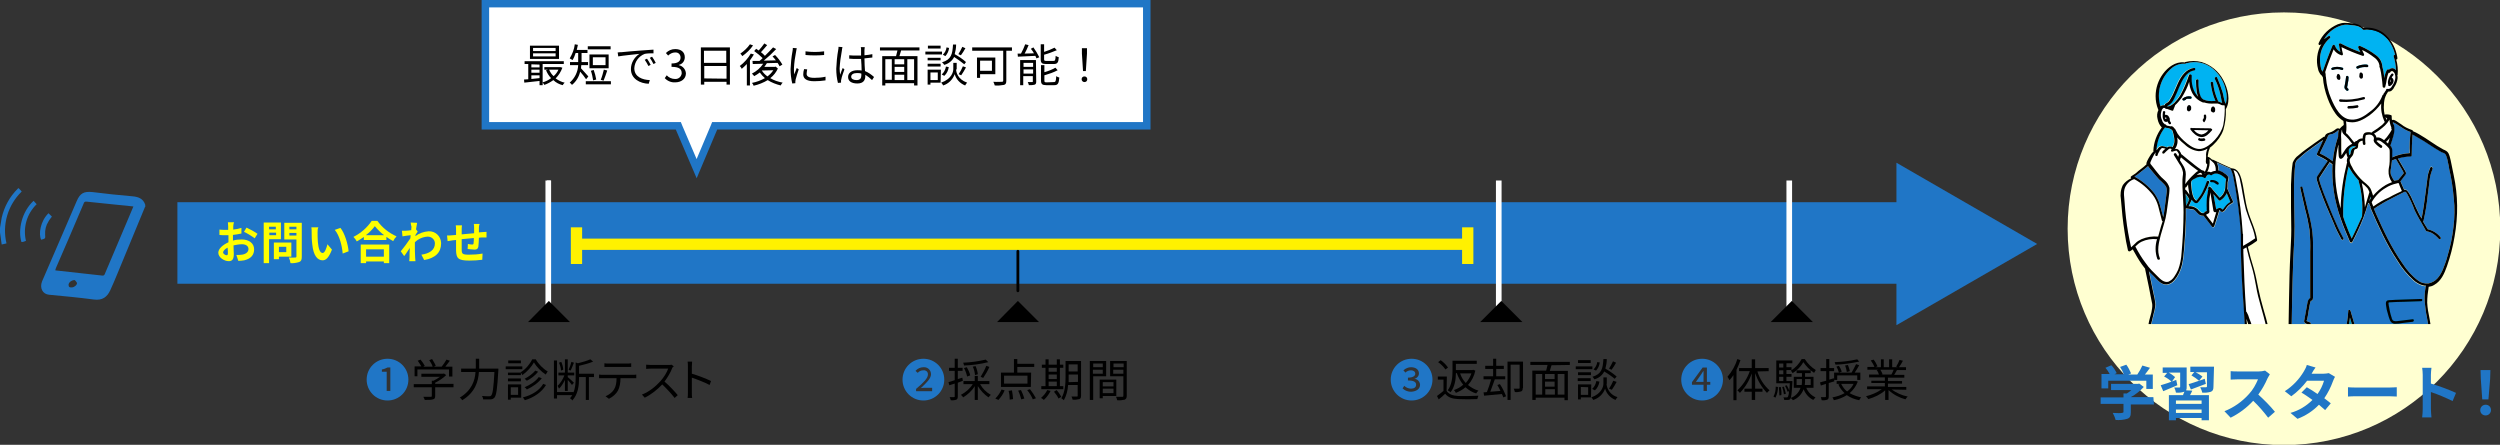 <?xml version="1.0" encoding="utf-8"?>
<!-- Generator: Adobe Illustrator 28.0.0, SVG Export Plug-In . SVG Version: 6.00 Build 0)  -->
<svg version="1.1" id="レイヤー_1" xmlns="http://www.w3.org/2000/svg" xmlns:xlink="http://www.w3.org/1999/xlink" x="0px"
	 y="0px" viewBox="0 0 886.4 157.7" style="enable-background:new 0 0 886.4 157.7;" xml:space="preserve">
<rect x="0" y="0" width="886.4" height="157.7" fill="#333333" stroke="none"/>
<style type="text/css">
	.st0{fill:#FFFFD1;}
	.st1{clip-path:url(#SVGID_00000090991965631856604040000009404745216142242725_);}
	.st2{fill:#0093BD;}
	.st3{fill:#FFFFFF;}
	.st4{fill:#2076C6;}
	.st5{fill:#00B3F2;}
	.st6{fill:none;stroke:#FFFFFF;stroke-width:1.33;stroke-miterlimit:10;}
	.st7{fill:none;stroke:#FFFFFF;stroke-width:2;stroke-miterlimit:10;}
	.st8{fill:#FFFF00;}
	.st9{fill:none;stroke:#2076C6;stroke-width:2.66;stroke-miterlimit:10;}
	.st10{fill:none;stroke:#FFF100;stroke-width:4;stroke-miterlimit:10;}
	.st11{fill:none;stroke:#000000;stroke-linecap:round;stroke-linejoin:round;}
</style>
<g id="レイヤー_2_00000139990250949436038610000006423467231874889099_">
	<g id="faq">
		<circle class="st0" cx="809.8" cy="81.1" r="76.7"/>
		<g>
			<defs>
				<rect id="SVGID_1_" x="740" y="6.7" width="137.7" height="108.2"/>
			</defs>
			<clipPath id="SVGID_00000072978777536444561920000014440210072486709636_">
				<use xlink:href="#SVGID_1_"  style="overflow:visible;"/>
			</clipPath>
			<g style="clip-path:url(#SVGID_00000072978777536444561920000014440210072486709636_);">
				<path class="st2" d="M768.2,43.2c0.1-0.1,0.1-0.1,0.2-0.1l0,0c0,0,0.1,0,0.1,0c0.1,0,0.1,0.1,0.1,0.2c0.1,0.2,0.3,0.4,0.4,0.6
					c0.1,0.2,0.4,0.2,0.6,0.1s0.2-0.4,0.1-0.6c0,0-0.1-0.1-0.1-0.1c-0.1-0.1-0.2-0.3-0.3-0.5l0,0c0.1-0.1,0.1-0.3,0-0.5v-0.1
					c0,0,0-0.1,0-0.2c0-0.1-0.1-0.2-0.2-0.4c-0.1-0.2-0.2-0.4-0.4-0.6c-0.2-0.2-0.5-0.3-0.8-0.3c-0.1,0-0.2,0-0.3,0
					c0-0.3,0-0.5,0.1-0.8c0.1-0.2-0.1-0.5-0.3-0.5c-0.2-0.1-0.5,0.1-0.5,0.3c-0.1,0.5-0.1,1.1-0.1,1.6c0,0.5,0.2,1.1,0.4,1.5
					c0.1,0.2,0.4,0.4,0.7,0.4C768,43.3,768.1,43.2,768.2,43.2z"/>
				<path class="st2" d="M767.8,41.7"/>
				<path class="st2" d="M767.6,41.7L767.6,41.7L767.6,41.7h0.1h0.1h0.1h0.1l0,0l0,0c0,0,0,0,0,0l0,0c0,0,0.1,0.1,0.1,0.1
					c0,0,0.1,0.1,0.1,0.1l0,0l0,0l0,0l0,0l0,0v0.1c-0.1,0-0.2,0-0.2,0c-0.1,0-0.2,0.1-0.3,0.2l0,0c0-0.1-0.1-0.2-0.1-0.3
					S767.6,41.8,767.6,41.7z"/>
				<path class="st2" d="M767.9,41.7C767.9,41.7,767.9,41.7,767.9,41.7z"/>
				<path class="st2" d="M767.7,41.7"/>
				<path class="st2" d="M768.3,42.1L768.3,42.1L768.3,42.1C768.3,42.1,768.3,42,768.3,42.1z"/>
				<path class="st2" d="M776.8,39c0.1-0.2,0.1-0.4,0.1-0.5c0-0.2,0-0.3,0-0.5c0-0.2-0.1-0.3-0.2-0.4c-0.1-0.3-0.4-0.4-0.7-0.3
					c-0.1,0-0.2,0.1-0.3,0.2c-0.1,0.1-0.2,0.3-0.2,0.4l0,0c-0.1,0.1-0.1,0.2-0.1,0.4c0,0.2,0,0.4,0,0.6c0.1,0.4,0.4,0.6,0.8,0.6
					C776.5,39.3,776.6,39.2,776.8,39z"/>
				<path class="st2" d="M784.8,39.9c0.2,0,0.4-0.2,0.5-0.3c0.1-0.2,0.1-0.4,0.1-0.5c0-0.2,0-0.3,0-0.5c0-0.2-0.1-0.3-0.2-0.5
					c-0.1-0.3-0.4-0.4-0.7-0.3c-0.1,0-0.2,0.1-0.3,0.2c-0.1,0.1-0.2,0.3-0.2,0.4l0,0c0,0.1-0.1,0.2-0.1,0.4c0,0.2,0,0.4,0,0.6
					C784.1,39.6,784.5,39.9,784.8,39.9z"/>
				<path class="st2" d="M781,43.3c0.2,0.2,0.4,0.2,0.6,0c0,0,0,0,0,0c0.5-0.7,0.8-1.5,0.6-2.4c-0.1-0.2-0.3-0.4-0.5-0.3
					c0,0,0,0,0,0c-0.2,0.1-0.4,0.3-0.3,0.5c0,0,0,0.1,0,0.1l0,0c0,0.1,0,0.2,0,0.2s0,0.2,0,0.2l0,0c0,0,0,0.1,0,0.1
					c0,0.1,0,0.1-0.1,0.2c0,0,0,0.1,0,0.1c0-0.1,0-0.1,0,0l0,0c0,0.1-0.1,0.2-0.1,0.2l-0.1,0.1l0,0l0,0c-0.1,0.1-0.1,0.2-0.1,0.3
					C780.9,43,780.9,43.1,781,43.3z"/>
				<path class="st3" d="M776.6,45.7c0,0.1,0,0.2,0.1,0.3c0.9,1.2,2.2,2.5,3.8,2.6s2.7-1.2,3.7-2.3c0.2-0.2,0.1-0.5-0.1-0.7
					c0,0,0,0,0,0c-0.1-0.1-0.2-0.2-0.3-0.2l-6.7-0.1C776.8,45.2,776.6,45.4,776.6,45.7C776.6,45.6,776.6,45.6,776.6,45.7z"/>
				<path class="st3" d="M780.6,47.7c-1.1-0.1-2.1-0.7-2.7-1.6l5.1,0.1C782.4,47,781.6,47.6,780.6,47.7z"/>
				<path class="st3" d="M781.3,49c-0.1,0-0.3,0.1-0.4,0.1h-0.1c-0.1,0-0.1,0-0.2,0h-0.2h-0.1h-0.2L780,49l0,0
					c-0.1-0.1-0.2-0.1-0.3,0c-0.1,0-0.2,0.1-0.3,0.2c-0.1,0.2,0,0.5,0.2,0.6c0.6,0.3,1.3,0.3,2,0.1c0.1,0,0.2-0.1,0.3-0.2
					c0-0.1,0-0.2,0-0.3C781.8,49.1,781.5,49,781.3,49z"/>
				<path class="st2" d="M846.8,30.3c0.1,0.2,0.4,0.3,0.6,0.2c0.6-0.3,1-0.8,1.2-1.4c0.1-0.4,0.1-0.7-0.1-1.1
					c-0.1-0.2-0.3-0.4-0.5-0.5c0.1-0.3,0.3-0.5,0.5-0.7c0.2-0.2,0.2-0.5,0-0.6c-0.2-0.2-0.4-0.2-0.6,0c0,0,0,0,0,0
					c-0.5,0.6-0.9,1.3-1.1,2.1c-0.2,0.6-0.2,1.2,0,1.8C846.7,30.1,846.7,30.2,846.8,30.3z"/>
				<path class="st2" d="M847.7,28.7L847.7,28.7C847.7,28.7,847.7,28.7,847.7,28.7c0,0.1,0,0.2,0,0.2l0,0l0,0l0,0c0,0,0,0.1-0.1,0.1
					l-0.1,0.1l0,0c0-0.1,0-0.1,0-0.2c0-0.3,0.1-0.6,0.2-0.8l0,0l0,0l0,0l0,0l0,0l0,0c0,0,0,0,0,0.1l0,0v0.1
					C847.7,28.4,847.7,28.6,847.7,28.7z"/>
				<path class="st2" d="M847.6,29L847.6,29L847.6,29L847.6,29z"/>
				<path class="st2" d="M829.7,28.1c0.1-0.1,0.1-0.3,0.1-0.5c0-0.2,0-0.5-0.1-0.7c0-0.1-0.1-0.3-0.2-0.4c0-0.1-0.1-0.1-0.2-0.2
					c-0.1,0-0.2-0.1-0.2-0.1H829c-0.1,0-0.2,0.1-0.3,0.2c0,0.1-0.1,0.2-0.1,0.3l0,0c-0.1,0.2-0.2,0.5-0.1,0.8c0,0.2,0.1,0.3,0.2,0.5
					c0.1,0.2,0.3,0.3,0.5,0.3C829.4,28.4,829.6,28.3,829.7,28.1z"/>
				<path class="st2" d="M836.5,27.1c0,0.2,0.1,0.3,0.2,0.5c0.1,0.2,0.3,0.3,0.5,0.3c0.2,0,0.4-0.1,0.5-0.3c0.1-0.1,0.1-0.3,0.1-0.5
					c0-0.2,0-0.5,0-0.7c0-0.1-0.1-0.3-0.2-0.4c-0.1-0.1-0.1-0.1-0.2-0.2c-0.1,0-0.2-0.1-0.2-0.1H837c-0.1,0-0.2,0.1-0.3,0.2
					c0,0.1,0,0.2,0,0.3l0,0C836.6,26.5,836.6,26.8,836.5,27.1z"/>
				<path class="st2" d="M838,34.4c-2.7,0.8-5.4,1.1-8.2,0.8c-0.6,0-0.6,0.8,0,0.9c2.8,0.2,5.7-0.1,8.5-0.9c0.2-0.1,0.3-0.4,0.2-0.6
					C838.5,34.5,838.3,34.4,838,34.4z"/>
				<path class="st3" d="M836.2,37.6c-0.1-0.2-0.3-0.4-0.5-0.3c0,0,0,0,0,0c-1,0.2-2,0.3-3,0.3c-0.2,0-0.4,0.2-0.4,0.5
					c0,0.2,0.2,0.4,0.4,0.4l0,0c1.1,0,2.1-0.1,3.2-0.3C836.1,38.1,836.3,37.8,836.2,37.6z"/>
				<path class="st4" d="M848.8,43.5c0.3,0.2,0.6,0.3,0.9,0.5c0.6,0.4,1.1,0.7,1.7,1.1c1,0.7,2.1,1.3,3.3,1.7
					c-0.3,2.5-0.4,5-0.4,7.5c-2.1,0.1-4.3,0.6-6.2,1.5v-1.5c0.1-0.8,0-1.6-0.3-2.2c-0.1-0.2-0.3-0.3-0.4-0.5c0-0.1,0.1-0.1,0.1-0.2
					c0.7-2.2,1.8-4.7,1.2-7.1c0-0.2-0.1-0.3-0.3-0.3c0-0.2-0.1-0.3-0.1-0.5C848.4,43.4,848.6,43.4,848.8,43.5z"/>
				<path class="st5" d="M833.8,84.6c-0.8-2-1.7-4-2.4-6c-0.2-0.6-0.4-1.2-0.6-1.8l0,0c-0.1-6,0.5-12,1.9-17.8
					c0.2,0.4,0.5,0.8,0.7,1.2c0.8,1.4,1.8,2.6,2.9,3.8c0,0.1,0,0.2,0,0.3c1.1,3.9,1.5,8,1.2,12c0,0.1,0,0.1,0,0.2l-0.1,0.4
					C836.3,79.4,835.1,82,833.8,84.6z"/>
				<path class="st3" d="M829.1,52.1c0,1,0,2,0.1,3c0,0.4,0.1,0.7,0.3,1c0.5,0.5,1.1,0,1.4-0.4s0.7-1,1-1.5c0.1,0.5,0.2,1.1,0.5,1.6
					l0,0c-0.3,0.6-0.4,1.3-0.2,1.9c0,0.1-0.1,0.1-0.1,0.2c-1.3,5.2-2.1,10.6-2.2,16c-0.2-0.8-0.4-1.5-0.6-2.3
					c-1.2-4.7-1.6-9.6-1.2-14.5c0.2-1.9,0.5-3.9,1-5.8C829.1,51.5,829.2,51.8,829.1,52.1z"/>
				<path class="st2" d="M830.2,55.5L830.2,55.5z"/>
				<path class="st3" d="M837.7,49.9c0,0.4,0,0.7,0.1,1.1c0,0.2,0.2,0.4,0.5,0.4c0.2,0,0.4-0.2,0.4-0.4c0,0,0,0,0,0
					c-0.1-0.5-0.1-1.1-0.1-1.6c0-0.3,0-0.5,0.1-0.8c0-0.2,0-0.4,0.1-0.6c0.1-0.1,0.3-0.2,0.5-0.2c0.2,0,0.5-0.1,0.7-0.1
					c0.4,0,0.9,0.1,1.2,0.4c0.3,0.2,0.5,0.6,0.5,0.9c0,0.2,0,0.4-0.1,0.7c0,0.2,0.1,0.5,0.2,0.7c0.6,0.8,1.3,1.4,2.2,2
					c0.5,0.3,0.9-0.5,0.5-0.8c-0.5-0.3-0.9-0.7-1.3-1c-0.2-0.2-0.4-0.4-0.6-0.6l0,0c0,0,0.1,0,0.1-0.1c0.6-0.4,1.4,0.1,1.9,0.5
					c0.6,0.4,1.2,0.9,1.7,1.4c0.3,0.3,0.6,0.6,0.8,0.9c0.2,0.4,0.2,0.8,0.2,1.2c0,0.8,0,1.5,0,2.2c0,0.8,0,1.5-0.1,2.3
					c-0.1,0.7-0.3,1.4-0.3,2.2c-0.1,1.4,0.4,2.9,1.3,4c-0.8,0.3-1.5,0.6-2.2,1c-1.7,1-3.2,2.3-4.5,3.8c-0.3-0.8-0.5-1.7-0.9-2.5
					c-0.4-0.7-1-1.3-1.6-1.8c-1.5-1.1-2.7-2.5-3.8-4c-0.5-0.6-0.9-1.3-1.2-2c-0.4-0.6-0.7-1.3-0.8-2.1c-0.1-0.8,0.6-1.2,1-1.8
					c0.2-0.3,0.3-0.6,0.4-1c0.1-0.3,0.1-0.8,0.3-1.1s0.7-0.2,1-0.5c0.3-0.3,0.5-0.7,0.4-1.1c0-0.9,0.6-1.6,1.5-1.6
					C837.6,49.9,837.6,49.9,837.7,49.9z"/>
				<path class="st3" d="M847.1,42.6l0.1-0.2c0.1,1,0.3,1.9,0.7,2.8l0,0c-0.1,0.1-0.1,0.3,0,0.4c0,0.1,0.1,0.2,0.1,0.3
					c0,0.1,0,0.2-0.1,0.3c-0.2,0.4-0.5,0.9-0.8,1.3c-0.5,0.8-1.1,1.5-1.8,2.2c-0.8-0.6-1.8-1.2-2.7-0.9c-0.1-0.6-0.4-1.1-0.9-1.4
					c1.4-0.8,2.7-1.8,3.9-2.9C846.2,43.9,846.7,43.3,847.1,42.6z"/>
				<path class="st3" d="M846.7,50.9l-0.6-0.5l-0.1-0.1c0.5-0.5,0.9-1,1.3-1.5C847.2,49.5,846.9,50.2,846.7,50.9z"/>
				<path class="st5" d="M835.1,51.7h0.1c0,0.2-0.1,0.3-0.2,0.4c-0.4,0.1-0.7,0.3-1,0.5c-0.3,0.3-0.4,0.7-0.5,1.1
					c0,0.4-0.1,0.7-0.3,1.1l-0.2,0.2c-0.1-0.3-0.2-0.6-0.2-0.8c0-0.2,0-0.4,0-0.6s0-0.2,0-0.3s0-0.1,0-0.2c0,0,0-0.1,0-0.1l0,0
					C833.3,52.1,834.1,51.7,835.1,51.7z"/>
				<path class="st3" d="M837.3,64.9c0.7,0.5,1.4,1.2,2,1.8c0.3,0.4,0.5,0.9,0.7,1.4l0,0c-0.5,1.8-1.1,3.6-1.6,5.4
					C838.4,70.6,838,67.7,837.3,64.9z"/>
				<path class="st2" d="M840.5,69.6c0,0.1,0.1,0.2,0.1,0.3c0,0.1,0.1,0.1,0.1,0.2c-0.2,0.4-0.5,0.7-0.7,1.1
					C840.2,70.6,840.4,70.1,840.5,69.6z"/>
				<path class="st3" d="M841.5,73.1L841.5,73.1c-0.3-0.5-0.5-1-0.6-1.5c1.2-2.1,2.9-3.9,5-5.1c1.1-0.7,2.3-1.2,3.6-1.5l0.4-0.1
					c0.2-0.1,0.4-0.1,0.5-0.1c0.2,0.1,0.3,0.7,0.4,0.9l0.8,1.9l-0.3,0.2c-0.5,0.2-1,0.5-1.5,0.7c-0.9,0.4-1.8,0.9-2.7,1.4
					C845.2,70.8,843.3,71.9,841.5,73.1z"/>
				<path class="st4" d="M850.3,63.8L850.3,63.8c-0.2,0.1-0.3,0.1-0.5,0.1c-0.3,0.1-0.6,0.2-0.9,0.2l0,0c-0.5-0.7-0.9-1.4-1.2-2.2
					c-0.2-0.8-0.1-1.7,0.1-2.5c0.1-0.9,0.2-1.7,0.3-2.6c0.1,0,0.2,0,0.3,0c0.3-0.2,0.7-0.3,1.1-0.4c0.7,1.3,1.5,2.5,2.2,3.8
					c0.2,0.3,0.4,0.7,0.5,1s0.1,0.2-0.1,0.4s-0.2,0.2-0.3,0.4L850.3,63.8z"/>
				<path class="st3" d="M846.1,41.8l0.2,0.2l0.1,0.1l0,0c0,0.1-0.1,0.2-0.1,0.2l-0.1,0.2c-0.1-0.3-0.3-0.6-0.4-1L846.1,41.8z"/>
				<path class="st5" d="M822.6,20.3c0.2-2.7,1.5-5.1,3.5-6.8c0.4-0.3-0.1-1-0.5-0.7l-1.6,1.1c1.2-2,3-3.6,5.1-4.5
					c0.7-0.3,1.4-0.5,2.1-0.6c0.8-0.1,1.6,0,2.4,0.1c1.4,0.1,3.1,0.3,4.1,1.5c0.1,0.2,0.3,0.2,0.5,0.2l0,0c2.8-0.4,5.6,0.5,7.5,2.4
					c1.8,1.8,3,4.1,3.5,6.5c-0.2-0.1-0.5,0.1-0.5,0.3c0,0.1,0,0.1,0,0.2c0.5,1.6,0.8,3.3,0.8,4.9c-0.1-0.1-0.2-0.3-0.4-0.4
					c-0.6-0.5-1.5-0.4-2.1,0.2c-0.2-0.2-0.4-0.1-0.6,0c0,0,0,0.1-0.1,0.1c-0.5,0.9-0.8,1.9-0.9,2.9c0-0.3-0.1-0.5-0.1-0.8
					c-0.1-1.1-0.3-2.2-0.6-3.3c-0.1-1.6-0.8-3-2.1-3.9c-1.8-1.4-3.7-2.5-5.8-3.4c-0.3-0.1-0.8,0.1-0.7,0.5c0.2,0.6,0.5,1.1,0.8,1.7
					c-2.4-0.9-4.7-1.9-7-3.1c-0.2-0.1-0.5,0-0.6,0.2c-0.1,0.1-0.1,0.2,0,0.3c0.1,0.8,0.3,1.6,0.5,2.5c-0.9-0.5-1.6-1.2-1.9-2.2
					c-0.1-0.2-0.3-0.4-0.6-0.3c-0.1,0-0.3,0.2-0.3,0.3c-1.3,3-2.4,6.1-3.5,9.2c-0.2-0.3-0.4-0.6-0.5-0.9
					C822.7,23.2,822.5,21.7,822.6,20.3z"/>
				<path class="st3" d="M826.5,34.9c-1-2.3-1.6-4.8-1.8-7.3c0-0.1,0-0.1,0-0.2c0-0.1,0-0.2-0.1-0.3c0-0.4,0-0.8-0.1-1.2
					c0-0.1,0-0.2-0.1-0.3c0.9-2.7,2-5.5,3-8.1c0.6,1,1.6,1.8,2.8,2.1c0.2,0.1,0.5-0.1,0.5-0.3c0-0.1,0-0.2,0-0.2
					c-0.2-0.8-0.4-1.6-0.5-2.4c2.4,1.2,4.9,2.2,7.5,3.1c0.2,0.1,0.5-0.1,0.5-0.3c0-0.1,0-0.2,0-0.3c-0.3-0.5-0.5-1-0.7-1.5
					c1.5,0.7,2.9,1.6,4.2,2.6c0.6,0.4,1.1,0.9,1.5,1.6c0.3,0.5,0.4,1,0.5,1.5c-0.1,0.1-0.1,0.2,0,0.4c0,0.1,0.1,0.2,0.1,0.3v0
					c0,0.1,0,0.2,0.1,0.3c0.2,0.9,0.4,1.9,0.5,2.9c0.2,1.2,0.3,2.4,0.4,3.6c0,0.2,0.2,0.4,0.5,0.4c0.2,0,0.4-0.1,0.4-0.3
					c0.5-1.6,0.5-3.5,1.2-5c0.2,0.1,0.5,0,0.6-0.2c0,0,0,0,0,0c0.1-0.3,0.4-0.4,0.7-0.4c0.3,0.1,0.6,0.4,0.8,0.7
					c0.3,0.7,0.4,1.5,0.2,2.3c-0.2,0.8-0.5,1.5-1,2.2c-0.2,0.4-0.4,0.7-0.7,0.9c-0.3,0.2-0.7,0.3-1.1,0.2c-0.2,0-0.4,0.2-0.4,0.4
					c0,0,0,0,0,0.1l-0.1,0.1c-0.2,0.3-0.3,0.5-0.5,0.8c-0.1,0-0.2,0.1-0.2,0.2c-0.1,0.2-0.2,0.4-0.2,0.5c-0.2,0-0.3,0.1-0.3,0.3
					c-0.9,2.3-2.4,4.3-4.4,5.7c-1.8,1.5-4.2,3-6.6,2.8C829.9,42.3,827.8,38,826.5,34.9z"/>
				<path class="st3" d="M833.1,43.3c2.6,0.4,5-1,7-2.4c1.6-1.1,3.1-2.6,4.2-4.2c-0.2,2.2,0.2,4.4,1.1,6.3c0,0.1,0.1,0.2,0.2,0.2
					c-0.3,0.4-0.6,0.7-1,1.1c-1.1,0.9-2.2,1.7-3.4,2.4c-0.1,0.1-0.2,0.2-0.2,0.3h-0.1c-0.5-0.1-1.1-0.2-1.6-0.1
					c-0.5,0-1,0.2-1.3,0.7c-0.2,0.5-0.3,1-0.3,1.5c-0.8-0.1-1.5,0.2-2,0.8l-0.1,0.1h-0.2c-0.1,0-0.1,0.1-0.2,0.1l-0.5,0.4l-1.2-1.5
					c-0.4-0.5-0.8-1-1.2-1.4c-0.2-0.1-0.3-0.3-0.5-0.4c0,0,0-0.1,0-0.1c0.2-1.4,0.2-2.7,0-4.1C832.3,43.2,832.7,43.3,833.1,43.3z"/>
				<path class="st3" d="M830.1,46.7c0.1-0.3,0.2-0.6,0.5-0.8c-0.1,0.1-0.1,0.3-0.1,0.4c0,0.6,0.3,1.2,0.8,1.6
					c0.5,0.5,1,0.9,1.5,1.5l1.3,1.6c-0.9,0.4-1.7,1-2.3,1.8c-0.5,0.7-0.9,1.4-1.3,2c0,0.1-0.2,0.2-0.2,0.3l0,0
					c-0.1-0.9-0.1-1.8-0.1-2.7c0-1,0-2,0-3C829.9,48.5,829.9,47.6,830.1,46.7z"/>
				<path class="st4" d="M825.1,49c0.2-0.4,0.3-1,0.7-1.2c0.4-0.1,0.8-0.3,1.2-0.3c0.8-0.3,1.5-0.8,2.1-1.4c0,0.1,0.1,0.1,0.1,0.2
					c-0.2,0.7-0.2,1.4-0.2,2v0.2c0,0-0.1,0.1-0.1,0.2c-0.9,2.7-1.5,5.6-1.8,8.5c-1.4-1.1-3-2.1-4.6-2.8L825.1,49z"/>
				<path class="st3" d="M793.5,61.7c0.3,0.6,0.6,1.3,0.7,2c0.4,1.8,0.7,3.5,1,5.3s0.7,3.6,1.1,5.3c0.5,1.6,1.1,3.2,1.7,4.8
					c0.7,1.7,1.3,3.5,1.6,5.4c-1.4,1-2.9,1.9-4.3,2.7c0-1.4,0-2.8,0-4.1c0-0.1,0-0.2-0.1-0.2c-0.4-6.2-1.1-12.3-2.3-18.4
					c-0.2-1.4-0.5-2.8-1-4.2C792.7,60.5,793.2,61,793.5,61.7z"/>
				<path class="st5" d="M788,74.3L788,74.3c-0.2-0.2-0.3-0.4-0.6-0.5c-0.3-0.1-0.6-0.1-0.8,0c-0.3,0.1-0.5,0.2-0.7,0.4h-0.1
					c0-0.2-0.1-0.3-0.1-0.4l-0.4-2.2c-0.2-0.9-0.3-1.8-0.5-2.8c0.6,0.7,1.3,1.5,1.9,2.2c0.1,0.1,0.4,0.2,0.5,0.1
					c1-0.6,1.8-1.6,2.3-2.6c0.4,1,0.9,2.1,1.4,3.1c-0.7,0.4-1.4,1-1.9,1.7c-0.2,0.2-0.3,0.4-0.5,0.7l-0.2,0.2L788,74.3z"/>
				<path class="st3" d="M784.6,79.2l-2.4-3.1c0.1-0.1,0.2-0.3,0.4-0.3c0.3-0.2,0.5-0.2,0.7-0.5c0.1-0.3,0.1-0.7,0-1
					c0-0.9,0-1.8,0-2.7c0-0.9,0.1-1.8,0.3-2.7c0-0.3,0.1-0.5,0.1-0.8l0.5,3c0.1,0.6,0.2,1.2,0.3,1.8c0.1,0.6,0.2,1.2,0.3,1.8
					c0.2,0.5,0.6,0.5,1,0.4C785.5,76.5,785,77.9,784.6,79.2z"/>
				<path class="st5" d="M788.8,67.2c-0.2,1.1-0.9,2.1-1.8,2.8c-0.8-1-1.7-2-2.6-3c0-0.1-0.1-0.2-0.2-0.3c-0.1-0.2-0.3-0.3-0.4-0.5
					c-0.3-0.3-0.8,0-0.7,0.3l-0.1,0.1c0,0.1,0,0.3,0.1,0.3c0,0.1-0.1,0.3-0.1,0.4c0,0.2-0.1,0.4-0.1,0.6s-0.1,0.7-0.2,1.1
					c-0.1,0.7-0.2,1.5-0.2,2.2s-0.1,1.5,0,2.3c0,0.2,0,0.5,0,0.7s0.1,0.4,0,0.5s-0.2,0.1-0.3,0.1c-0.1,0.1-0.2,0.1-0.3,0.2
					c-0.2,0.2-0.3,0.4-0.6,0.5c-0.3,0-0.6-0.1-0.8-0.2c-0.5-0.4-0.9-0.8-1.3-1.3c-0.9-0.7-2-1.1-3.1-1c0.4-0.7,0.7-1.5,1.1-2.3
					c0.1,0.2,0.3,0.4,0.5,0.6c0.2,0.3,0.5,0.5,0.8,0.6c0.4,0.1,0.8,0,1-0.3c0.5-0.6,1.1-1.3,1.5-2c1-1.6,1.8-3.3,2.4-5.1
					c0-0.2-0.1-0.5-0.4-0.5c-0.2,0-0.4,0.1-0.5,0.3c-0.4,1.3-0.9,2.5-1.5,3.7c-0.3,0.6-0.6,1.1-1,1.6c-0.2,0.3-0.4,0.5-0.6,0.8
					c-0.2,0.3-0.4,0.5-0.6,0.7c-0.3-0.2-0.6-0.6-0.8-0.9c-0.2-0.4-0.4-0.9-0.5-1.3c-0.3-1.1-0.4-2.2-0.5-3.3c-0.1-0.5-0.1-1,0.1-1.5
					c0.2-0.4,0.9-0.7,1.3-0.9c0.9-0.6,2-0.8,3-0.4l0,0c0,0.1,0.1,0.1,0.2,0.2c0.2,0.1,0.5,0,0.6-0.2c0.1-0.2,0.2-0.4,0.4-0.7l0,0h0
					c0,0,0.1-0.1,0.1-0.1c0,0,0.1-0.1,0.1-0.1l0,0h0.1l0.1-0.1l0,0l0,0h0.1c0,0,0.1,0,0.1,0h0.2c0,0,0.1,0,0.1,0l0,0
					c0.1,0.2,0.4,0.3,0.7,0.2c0,0,0,0,0,0c1.7-1.4,3.8,0.1,5.1,1.4C789,64.7,789.1,66,788.8,67.2z"/>
				<path class="st3" d="M773,56.5c0-0.2,0.1-0.4,0.2-0.5c0-0.1,0.1-0.1,0.1-0.2c1.2,1,2.5,2,3.7,3c0.7,0.5,1.3,1,2,1.5l0.4,0.3
					c-0.6,0.3-1.1,0.8-1.6,1.2c-1.1,1-2.2,2.2-3.1,3.5c0-1.2,0.1-2.3,0.2-3.5c0-1.2-0.4-2.4-1.1-3.4l-1-1.6
					C772.9,56.7,773,56.6,773,56.5z"/>
				<path class="st3" d="M776,67.2c0.1,0.7,0.2,1.3,0.4,2c-0.4-0.6-0.8-1.2-1.2-1.7c-0.1-0.1-0.2-0.1-0.3-0.1c0-0.3,0-0.6,0-0.8
					c0.2,0,0.3-0.1,0.4-0.2c0.2-0.3,0.4-0.6,0.6-0.9C775.8,66,775.9,66.6,776,67.2z"/>
				<path class="st3" d="M780.6,61.5c0,0.2,0.1,0.3,0.2,0.4V62c-0.7-0.2-1.4-0.1-2,0.1c0.2-0.1,0.3-0.3,0.5-0.4
					c0.2-0.2,0.5-0.3,0.8-0.4C780.3,61.2,780.6,61.3,780.6,61.5z"/>
				<path class="st2" d="M774.9,70.1c0-0.5-0.1-1-0.1-1.5c0.2,0.2,0.3,0.5,0.5,0.7c0.3,0.4,0.6,0.9,0.8,1.3c0,0,0,0,0.1,0.1
					c-0.4,0.8-0.7,1.6-1.1,2.3C775,72,775,71.1,774.9,70.1z"/>
				<path class="st2" d="M783.2,61.8L783.2,61.8z"/>
				<path class="st3" d="M785,57.9c0.5,0.8,0.7,1.7,0.6,2.7c-0.6,0-1.2,0.2-1.7,0.5c-0.4-0.2-0.8-0.3-1.2-0.1c0.7-1.4,1-3,0.8-4.6
					c0.1,0.1,0.3,0.2,0.4,0.4C784.2,57.1,784.6,57.5,785,57.9z"/>
				<path class="st3" d="M782.1,55.5c0,0.6-0.1,1.2-0.1,1.9c0,0.3,0.1,0.6,0.4,0.8l0.1,0.1c-0.1,0.9-0.4,1.9-0.9,2.7
					c-0.1,0.2,0,0.5,0.2,0.6l-0.1,0.1c-0.1-0.2-0.2-0.4-0.1-0.7c0-0.2-0.2-0.5-0.5-0.5l0,0c-0.4-0.1-0.7-0.2-1-0.5
					c-0.3-0.2-0.7-0.5-1-0.7c-0.7-0.5-1.3-1-1.9-1.5c-1.3-1-2.5-2-3.7-3c0,0-0.1-0.1-0.2-0.1c-0.1-0.4-0.3-0.7-0.5-1.1
					c-0.3-0.5-0.7-0.9-1.3-0.9c-0.2,0-0.4,0-0.5,0.1c0.9-1.2,1.2-2.7,0.8-4.2c0.2,0.2,0.3,0.4,0.5,0.6c0.7,0.7,1.4,1.4,2.2,2
					c1.3,1.3,3.1,2.2,5,2.4c1.1,0,2.1-0.3,3.1-0.9C782.3,53.6,782.1,54.5,782.1,55.5z"/>
				<path class="st5" d="M770.2,24c1.3-1,2.9-1.5,4.5-1.4c0.1,0,0.3,0,0.4-0.2c0.1,0,0.2,0,0.3,0c3.1-0.9,6.4-0.2,9,1.8
					c2.5,2,4.2,4.8,4.8,7.9c0.4,1.5,0.4,3.1,0,4.7c-0.4-0.6-0.6-1.3-0.7-2c-0.2-0.8-0.3-1.7-0.6-2.5c-0.5-1.6-1.1-3.2-1.8-4.8
					c-0.2-0.5-1-0.1-0.8,0.5c0.8,1.6,1.4,3.2,1.8,4.9c0.2,0.8,0.4,1.6,0.5,2.4c0.1,0.4,0.2,0.8,0.3,1.2c-0.4-0.1-0.8-0.3-1.2-0.5
					l-0.3-0.1c0-0.1,0-0.1,0-0.2c-0.9-2-1.5-4.1-1.7-6.3c0-0.2-0.2-0.4-0.5-0.4c-0.2,0-0.4,0.2-0.4,0.4c0,0,0,0,0,0
					c0.3,2.2,0.8,4.4,1.7,6.4h-0.6c-1.3,0.1-2.5,0-3.7-0.5c-1.1-0.5-1.4-2.1-1.6-3.1c-0.2-1.2-0.3-2.5-0.2-3.7
					c0-0.2-0.3-0.4-0.5-0.4c-0.2,0-0.3,0.2-0.4,0.4c0,1.4,0.1,2.9,0.3,4.3c0.1,0.5,0.3,1,0.4,1.5c-1.9-1.8-2.5-4.8-2.3-7.4
					c0-0.1,0-0.3-0.2-0.4c-0.2-0.2-0.5-0.2-0.7,0c-0.1,0.1-0.1,0.1-0.1,0.2c-0.8,2.4-1.8,4.8-3,7c-0.6,1-1.4,2-2.2,2.8
					c-0.7,0.6-1.6,1.4-2.6,1.2c1.2-0.6,2.1-1.6,2.6-2.8c0.6-1.3,1.2-2.5,1.7-3.9c1-2.3,2.5-5.6,5.3-6c0.6-0.1,0.6-1,0-0.9
					c-2.9,0.4-4.6,3-5.7,5.4c-0.6,1.3-1.1,2.6-1.7,3.9c-0.3,0.6-0.6,1.2-1,1.8c-0.3,0.7-0.9,1.2-1.6,1.5c-0.2,0.1-0.4,0.3-0.3,0.6
					c0,0,0,0,0,0c-0.1,0-0.2,0-0.3,0c-0.5,0-0.9,0.1-1.3,0.4C764.5,32.8,766.1,27.3,770.2,24z"/>
				<path class="st2" d="M770,38.2L770,38.2L770,38.2L770,38.2z"/>
				<path class="st3" d="M766.5,42.7c-0.5-1-0.6-2-0.3-3.1c0.1-0.5,0.3-0.9,0.6-1.2c0.2-0.2,0.5-0.2,0.8-0.1c0,0,0.1,0.1,0.1,0.1
					l0,0c0.1,0.2,0.4,0.3,0.6,0.2c0.6,0.2,1.2,0.4,1.7,0.6c0.2,0.1,0.5,0.1,0.6-0.2c0,0,0-0.1,0-0.1c0.2-0.5,0.4-1,0.6-1.5
					c0,0,0-0.1,0-0.1c0.9-0.8,1.6-1.7,2.3-2.6c1.2-1.8,2.1-3.7,2.7-5.7c0.1,1.3,0.4,2.6,1,3.8c0.8,1.6,2.1,2.8,3.8,3.5
					c0.1,0.1,0.2,0.1,0.4,0c1.2,0.4,2.4,0.5,3.7,0.4c0.4,0,0.8,0,1.2,0c0.3,0.1,0.6,0.2,0.9,0.3c0.4,0.3,0.9,0.4,1.4,0.3
					c0,0,0.1,0.1,0.1,0.1c0,0,0,0.1,0.1,0.1c0.1,2.3-0.1,4.5-0.5,6.8c-0.5,2-1.6,3.8-3,5.3c-1.3,1.4-3.1,2.9-5,3.2
					c-1.8,0.2-3.4-0.8-4.8-1.9c-0.8-0.6-1.5-1.3-2.2-2c-0.5-0.5-0.8-1-1.2-1.5c-0.3-0.6-0.6-1.1-0.9-1.7c-0.1-0.1-0.2-0.2-0.3-0.2
					c-0.2-0.5-0.8-0.9-1.3-0.7h-0.1c-0.3-0.1-0.6-0.2-0.9-0.2c-0.2,0-0.4-0.1-0.5-0.2c-0.1-0.2-0.3-0.3-0.5-0.3l-0.1-0.1
					C767,43.6,766.7,43.2,766.5,42.7z"/>
				<path class="st5" d="M767.5,45.2c0.3,0.1,0.7,0.2,1,0.2c0.6,0.1,1.2,0.4,1.6,0.8c0.2,0.4,0.3,0.8,0.3,0.9
					c0.2,0.6,0.3,1.2,0.4,1.9c0.2,1.1,0,2.3-0.7,3.2c-0.5-0.4-1.2-0.4-1.8-0.1l-0.1,0.1c0,0-0.1-0.1-0.2-0.1c-0.5-0.2-1-0.3-1.5-0.4
					c-0.5,0-1,0.2-1.4,0.6c-0.2,0.3-0.4,0.5-0.6,0.8h-0.1c0,0,0-0.1,0-0.1C764.8,50.2,765.8,47.5,767.5,45.2z"/>
				<path class="st4" d="M759,61c0.9-0.7,1.8-1.4,2.6-2.1c0.4,0.5,0.7,1,1.2,1.5c0.5,0.6,1,1.2,1.4,1.7c0.4,0.5,0.9,1,1.3,1.5
					c0.5,0.4,0.9,0.8,1.4,1.3c0.4,0.4,0.8,0.8,1.1,1.3c0.3,0.7,0.3,1.4,0.2,2.1c-0.2,1.6-0.4,3.2-0.6,4.8c-0.2,1.3-0.3,2.6-0.6,3.9
					c-0.4-1.5-0.8-3-1.2-4.4c-0.4-1.5-1.1-2.8-2-4.1c-1.9-2.4-4.3-4.4-7-5.9l0,0C757.6,62.1,758.3,61.6,759,61z"/>
				<path class="st3" d="M753.8,77.3c-0.2-1.8-0.4-3.7-0.5-5.5c-0.1-1.7-0.5-3.6,0.1-5.2c0.6-1.5,1.8-2.6,3.3-3.1
					c2.6,1.4,4.8,3.3,6.6,5.6c0.8,1.2,1.5,2.5,1.8,3.9c0.4,1.7,0.9,3.4,1.3,5.1c0,0.1,0.1,0.3,0.3,0.3c-0.4,1.2-0.8,2.5-1.1,3.7
					c-0.2,0.6-0.3,1.2-0.5,1.8l0,0c-2-0.2-4,0.1-5.9,0.9c-0.8,0.4-1.6,0.8-2.2,1.5c-0.5,0.5-1,0.9-1.5,1.4
					C754.8,84.2,754.2,80.8,753.8,77.3z"/>
				<path class="st3" d="M757.1,87.4c0.7-0.7,1.4-1.3,2.2-1.7c1.7-0.8,3.6-1.1,5.5-0.9c-0.7,2.3-0.7,4.7,0.1,7
					c0.2,0.5,1.1,0.3,0.9-0.2c-1.1-2.7-0.4-5.5,0.3-8.2c0.4-1.4,0.8-2.7,1.2-4.1c0.4-1.3,0.7-2.6,0.9-4c0.2-1.5,0.4-2.9,0.6-4.4
					c0.1-0.7,0.2-1.4,0.3-2.2c0.1-0.7,0.1-1.4,0.1-2.1c-0.3-1.1-0.9-2-1.7-2.7c-0.4-0.4-0.8-0.7-1.2-1.1s-0.9-1-1.3-1.5
					s-1-1.2-1.5-1.9c-0.3-0.3-0.5-0.7-0.8-1c-0.3-0.3-0.4-0.6-0.2-1c0.3-0.7,0.6-1.4,1-2.1c0.2-0.5,0.5-0.9,0.9-1.3
					c-0.1,0.3-0.2,0.5-0.2,0.8c-0.1,0.2,0.1,0.5,0.3,0.5c0.2,0.1,0.5-0.1,0.5-0.3c0.1-0.3,0.2-0.7,0.4-1c0.1-0.1,0.2-0.2,0.2-0.4
					c0.1-0.2,0.3-0.5,0.5-0.7c0.2-0.3,0.4-0.5,0.8-0.4c0.3,0.1,0.6,0.1,0.9,0.2l-0.1,0.1c-0.4,0.3-0.7,0.6-1,1
					c-0.1,0.2-0.1,0.5,0.1,0.6c0.2,0.1,0.4,0.1,0.5,0c0.5-0.5,1-1,1.6-1.5c0.2-0.2,0.5-0.3,0.7-0.2c0.2,0,0.3,0.1,0.5,0.3h-0.2
					c-0.2,0.2-0.2,0.4-0.1,0.6c0.1,0.1,0.2,0.2,0.3,0.2l0.7-0.2c0.2-0.1,0.5-0.1,0.7-0.2c0.1,0,0.3,0,0.3,0.1
					c0.1,0.1,0.3,0.3,0.4,0.5c0.1,0.2,0.2,0.3,0.3,0.5c0.1,0.2,0.1,0.3,0,0.5c-0.1,0.2-0.1,0.4-0.2,0.6c-0.2-0.4-0.5-0.8-0.7-1.1
					s-1.1,0-0.8,0.5l1.9,3.1c0.7,0.9,1.1,1.9,1.3,3c0,0.5,0,1-0.1,1.5c-0.1,0.7-0.1,1.3-0.1,2c0,1.2,0,2.3,0.1,3.5
					c0.1,2.4,0.3,4.7,0.3,7.1s-0.1,4.8-0.2,7.2s-0.3,4.8-0.5,7.2c-0.1,2-0.5,4.1-1.2,6c-0.4,0.9-0.9,1.8-1.4,2.5
					c-0.5,0.8-1.2,1.4-2.1,1.8c-1.6,0.4-2.9-1-3.9-2c-0.7-0.7-1.3-1.3-2-2c-0.8-0.8-1.5-1.7-2.2-2.7
					C759.4,91.5,758.2,89.5,757.1,87.4z"/>
				<path class="st4" d="M762.7,115.2l0.4-1.5l0.7-2.9c0.3-0.9,0.4-1.8,0.5-2.8c-0.1-1.1-0.2-2.1-0.5-3.2c-0.2-1.1-0.5-2.2-0.7-3.3
					l-1.1-5.3c0.6,0.6,1.2,1.2,1.7,1.8c1.1,1.1,2.2,2.6,3.8,2.9c2,0.4,3.4-1.1,4.4-2.6c1.1-1.7,1.8-3.7,2.1-5.7
					c0.4-2.4,0.5-4.8,0.7-7.2s0.3-5.1,0.4-7.7c0-1.2,0-2.4,0-3.7h0.2l1.4,0.2c0.4,0,0.8,0.1,1.2,0.2c0.6,0.3,1,1,1.5,1.4
					c0.4,0.5,1.1,0.8,1.7,0.8c0.1,0,0.2,0,0.3,0l3,3.9c0.2,0.3,0.7,0.1,0.8-0.2c0.6-1.8,1.1-3.6,1.7-5.4c0-0.1,0-0.2,0-0.3
					c0.1,0,0.3,0,0.4,0.2c0.2,0.4,0.7,0.6,1.1,0.3c0.4-0.3,0.7-0.6,0.9-1c0.5-0.9,1.3-1.6,2.2-2c0.2-0.1,0.4-0.3,0.3-0.6
					c0,0,0-0.1,0-0.1c-0.7-1.3-1.2-2.7-1.8-4c0-0.1-0.1-0.2-0.2-0.3c0.1-0.5,0.1-1,0.1-1.6s0-0.8,0.1-1.1s0.1-0.8,0.2-1.2
					s-0.2-0.5-0.4-0.8s-0.5-0.5-0.8-0.7c-0.5-0.4-1.1-0.8-1.8-1c-0.2-0.1-0.4-0.1-0.6-0.2c0.1-1-0.1-2-0.5-2.8
					c1.6,0.8,3.3,1.5,4.9,2.2c0,0,0,0,0,0.1c0.6,1.3,1,2.7,1.2,4.2c0.3,1.5,0.6,3.1,0.8,4.6c0.5,3,0.9,6.1,1.2,9.2
					c0.2,1.8,0.3,3.5,0.4,5.3c0,0,0,0.1,0,0.2c-0.1,8.4,0.4,16.9,1,25.3c0.1,2.2,0.3,4.3,0.4,6.5c0,0,0,0.1,0,0.1
					c-2.7,1.8-5.7,3-8.9,3.4c-3.6,0.5-7.1,0.7-10.7,0.5c-3.8-0.1-7.5-0.8-11.1-1.8l-1.3-0.4c-0.5-0.1-0.9-0.3-1.3-0.5
					C762.3,116.2,762.6,115.5,762.7,115.2z"/>
				<path class="st2" d="M787.8,119.4c1.6-0.3,3.1-0.7,4.6-1.2c0,0.1,0,0.1,0,0.2l0.8,4.9c0,0,0,0.1,0,0.1h-5.3
					c0.1-0.1,0.2-0.2,0.2-0.4C788.1,121.9,788,120.6,787.8,119.4z"/>
				<path class="st2" d="M794,123.1c-0.2-1.6-0.5-3.3-0.8-4.9c0-0.1-0.1-0.2-0.2-0.2c1.1-0.4,2.1-1,3-1.7c0.4,2.4,1,4.8,1.6,7.2
					h-3.8C794,123.3,794,123.2,794,123.1z"/>
				<path class="st2" d="M768.6,123.4c0.4-1.4,0.6-2.7,0.8-4.1c1.6,0.3,3.2,0.5,4.8,0.6c0,0.1-0.1,0.2-0.1,0.2
					c0,1.1-0.1,2.2-0.3,3.2H768.6z"/>
				<path class="st2" d="M775,120c1.8,0.1,3.5,0.2,5.3,0.1l0.2,3.3h-5.7c0.2-1.1,0.2-2.2,0.3-3.2C775,120.1,775,120.1,775,120z"/>
				<path class="st2" d="M763.2,117.6c1.7,0.6,3.5,1.1,5.3,1.5c-0.2,1.4-0.4,2.8-0.8,4.2c0,0,0,0.1,0,0.1h-6.5
					C761.8,121.5,762.4,119.5,763.2,117.6L763.2,117.6z"/>
				<path class="st2" d="M781.3,123.4l-0.2-3.3c1.5-0.1,3-0.2,4.6-0.4c0.4,0,0.8-0.1,1.2-0.2c0.2,1.1,0.3,2.3,0.3,3.5
					c0,0.2,0.1,0.3,0.2,0.4H781.3L781.3,123.4z"/>
				<path class="st3" d="M798.9,123.4C798.9,123.4,798.9,123.4,798.9,123.4c-0.2-0.9-0.3-1.7-0.2-2.5c0-0.8,0.3-1.5,0.4-2.2
					c0-1-0.3-2.1-0.7-3c-0.3-1-0.6-1.9-1-2.8c-0.2-0.8-0.5-1.5-0.9-2.2c0-0.1-0.1-0.1-0.2-0.2c-0.5-7-0.8-13.9-1-20.9v-1.3l1.1-0.6
					c0.5,2.2,1.1,4.4,1.8,6.6c0.7,2.3,1.2,4.7,1.6,7.1s1,4.8,1.7,7.2s1.3,4.7,1.9,7.1c0.6,2.6,1.2,5.2,1.8,7.8h-3.8
					c0-0.8-0.3-1.7-0.4-2.5s0.2-1.9,0.1-2.9c0-0.2-0.2-0.4-0.4-0.4c-0.2,0-0.5,0.2-0.5,0.4v0c0.1,1-0.1,1.9-0.1,2.9s0.4,1.7,0.4,2.5
					L798.9,123.4z"/>
				<path class="st2" d="M833.2,112.6l3.2,10.9h-5.8C831.9,119.9,832.7,116.3,833.2,112.6z"/>
				<path class="st4" d="M859.7,107c0.2,1.9,0.4,3.7,0.8,5.6c0.6,3.6,1.3,7.3,1.9,10.9h-25.1c-1.3-4.4-2.6-8.9-3.9-13.3
					c-0.1-0.2-0.3-0.4-0.5-0.3c-0.2,0-0.4,0.2-0.3,0.4c-0.3,4.5-1.3,9-2.8,13.2h-11.9c0.4-2.8,0.7-5.5,1.1-8.3c0.4,0,0.5-0.7,0-0.9
					s-0.6-0.2-1-0.4s-0.2-0.1-0.1-0.3l0.2-0.8c0.2-0.8,0.3-1.5,0.4-2.3s0.3-1.5,0.4-2.3c0.1-0.3,0.1-0.6,0.2-0.9
					c0-0.1,0-0.2,0.1-0.3c0-0.1,0.1-0.2,0.1-0.3l0.1-0.1l0,0c0.3,0.1,0.5-0.1,0.6-0.3c0-0.1,0-0.1,0-0.2c0-0.1,0.1-0.1,0.1-0.2
					c0-5.2,0-10.4,0-15.6c0-2.6,0.1-5.2-0.2-7.8c-0.3-2.5-0.8-4.9-1.5-7.4c-0.7-2.8-1.3-5.7-2-8.5c-0.1-0.6-1-0.3-0.8,0.2l1.7,7.5
					c0.7,2.5,1.2,5,1.6,7.5c0.2,2.5,0.3,5,0.2,7.6c0,2.6,0,5.2,0,7.8c0,2.9,0,5.7,0,8.6c-0.6,0.2-0.9,1.1-1,1.8l-0.5,2.8
					c-0.2,0.9-0.3,1.8-0.5,2.8c-0.1,0.4-0.2,0.8-0.1,1.1c0.1,0.2,0.3,0.4,0.5,0.5c0.2,0.1,0.4,0.2,0.6,0.2c-0.4,2.9-0.7,5.7-1.2,8.6
					h-4.5c0.2-10.5,0.3-21,0.7-31.5c0.1-2.6,0.3-5.2,0.4-7.8s0.1-5.4,0-8.1c-0.1-5.2-0.3-10.5,0.1-15.7c0.1-0.7,0.1-1.5,0.2-2.2
					c0.1-0.7,0.4-1.3,0.9-1.7c1-0.9,2-1.8,3-2.6c2-1.5,4-2.9,6-4.3l-0.5,1.2l-1.7,3.7c-0.1,0.2,0,0.5,0.2,0.6c1.3,0.6,2.5,1.2,3.6,2
					c-1.2,1.7-2.4,3.4-3.5,5.1c-0.2,0.3-0.4,0.6-0.4,1c0,0.5,0.1,0.9,0.3,1.4c0.3,1,0.6,2,1,2.9c1.3,3.8,3,7.6,4.6,11.3
					c0.8,2.1,1.8,4.1,2.9,6.1c0.2,0.2,0.4,0.2,0.6,0.1c0.2-0.1,0.2-0.3,0.1-0.5c-0.9-1.7-1.8-3.4-2.5-5.1c-0.8-1.8-1.6-3.6-2.3-5.4
					s-1.5-3.7-2.2-5.5c-0.3-0.9-0.7-1.8-1-2.8c-0.2-0.4-0.3-0.9-0.4-1.3s-0.4-1-0.1-1.4c0.3-0.5,0.6-0.9,0.9-1.4l0.9-1.4l1.8-2.6
					c0.3,0.2,0.5,0.4,0.8,0.6c0.1,0.1,0.1,0.1,0.2,0.1c-0.3,6.6,0.8,13.3,3,19.5c0.9,2.7,2.1,5.4,3.2,8c0.1,0.3,0.6,0.5,0.8,0.1
					c1.5-2.8,2.8-5.7,4-8.7c0.6-1.7,1.2-3.4,1.7-5.2c0.1,0.1,0.2,0.2,0.3,0.2c0.2,0.4,0.3,0.8,0.5,1.2c0,0.1,0,0.3,0,0.4
					c2.8,6.5,5.7,13,9.6,18.8c1.5,2.5,3.4,4.8,5.6,6.8c1,0.9,2.2,1.6,3.5,1.9c0.3,0.1,0.7,0.1,1,0.1c0,0.1-0.1,0.1-0.1,0.2
					C859.7,103.4,859.6,105.2,859.7,107z"/>
				<path class="st4" d="M869.9,80.5c-0.4,3.5-1.1,6.9-2.1,10.2c-0.4,1.6-1,3.2-1.6,4.7c-0.5,1.2-1.1,2.3-2,3.3
					c-0.8,0.9-2,1.6-3.2,1.8c-1.3,0.1-2.6-0.2-3.6-1c-2.2-1.6-4-3.7-5.5-6c-3.9-5.5-6.8-11.7-9.5-17.8c-0.2-0.6-0.5-1.1-0.7-1.7
					l0.1-0.1h0.2c0.1,0,0.3-0.1,0.3-0.3c1.8-1.1,3.5-2.2,5.4-3.1c1-0.5,2-1.1,3.1-1.6c0.5-0.3,1-0.5,1.6-0.8
					c0.1-0.1,0.2-0.1,0.3-0.1c0.2,0,0.2,0,0.3,0.1c0.2,0.2,0.4,0.4,0.5,0.7c1,1.8,1.9,3.7,2.6,5.7c1,2.1,2.2,4.1,3.3,6l0.5,0.9
					c0.1,0.2,0.2,0.5,0.5,0.6c0.3,0.1,0.5,0.1,0.8,0.2c0.3,0.1,0.6,0.2,0.8,0.3c1,0.5,1.9,1.3,2.7,2.2c0.4,0.4,1-0.2,0.6-0.6
					c-1.1-1.4-2.7-2.4-4.5-2.8c-0.6-0.9-1.2-1.9-1.7-2.9c0.1-0.1,0.2-0.2,0.2-0.3c0.7-3.1,1.2-6.1,1.5-9.2c0.2-1.6,0.4-3.1,0.6-4.7
					c0.1-1.5,0.5-3,1.1-4.4c0.2-0.5-0.5-1-0.8-0.5c-0.6,1.4-1,2.8-1.1,4.3c-0.2,1.6-0.4,3.1-0.6,4.7c-0.4,3-0.8,6.1-1.4,9.1
					l-0.8-1.4c-0.9-1.7-1.6-3.4-2.4-5.1c-0.3-0.8-0.7-1.6-1.2-2.4c-0.4-0.6-0.9-1.5-1.7-1.3h-0.1l-1-2.3c-0.1-0.2-0.2-0.4-0.3-0.7
					l1.5-2c0.3-0.2,0.4-0.6,0.5-0.9c-0.1-0.4-0.3-0.8-0.5-1.1c-0.8-1.4-1.6-2.7-2.4-4.1c1.5-0.4,3-0.7,4.5-0.7
					c0.2,0,0.4-0.2,0.4-0.4l0,0c0-2.5,0.1-4.9,0.3-7.4c2.7,1.5,5.3,3.1,7.8,4.8c0.7,0.4,1.3,0.8,2,1.2c0.3,0.2,0.7,0.4,1.1,0.5
					c0.4,0.1,0.7,0.4,0.9,0.7c0.3,0.8,0.6,1.7,0.7,2.5c0.2,0.9,0.4,1.7,0.5,2.6c0.8,3.4,1.3,6.8,1.6,10.3
					C870.4,73.6,870.3,77.1,869.9,80.5z"/>
				<path class="st2" d="M774.7,35.5L774.7,35.5l0.2-0.1c0.1-0.1,0.2-0.1,0.2-0.2l0.1-0.1l0,0l0,0c0.1,0,0.2-0.1,0.3-0.1h0.3h0.1
					h0.2c0.1,0,0.2,0,0.3,0h0.1h0.1c0.2,0.1,0.5-0.1,0.5-0.3c0.1-0.2-0.1-0.5-0.3-0.5c-1-0.2-2,0.1-2.8,0.7c-0.2,0.2-0.2,0.5,0,0.6
					C774.1,35.7,774.4,35.7,774.7,35.5C774.6,35.5,774.6,35.5,774.7,35.5z"/>
				<path class="st2" d="M832.2,32.2c0.2,0,0.5-0.1,0.5-0.4c0-0.2-0.1-0.4-0.3-0.5c-0.2,0-0.2-0.4-0.2-0.5c0.1-0.4,0.2-0.7,0.2-1.1
					c0.2-0.7,0.3-1.5,0.3-2.3c0-0.2-0.2-0.5-0.5-0.5l0,0c-0.2,0-0.4,0.2-0.4,0.5c-0.1,0.9-0.2,1.7-0.4,2.6c-0.1,0.4-0.2,0.9-0.1,1.3
					C831.6,31.8,831.9,32.1,832.2,32.2z"/>
				<path class="st2" d="M836.1,24.3c1-0.5,2.1-0.6,3.2-0.5c0.2,0,0.4-0.2,0.4-0.4c0-0.2-0.2-0.4-0.4-0.5c-1.2-0.1-2.5,0.1-3.6,0.6
					c-0.2,0.1-0.3,0.4-0.2,0.6s0.4,0.3,0.6,0.2C836,24.4,836,24.4,836.1,24.3z"/>
				<path class="st2" d="M830.3,24.8c0.2,0.1,0.5-0.1,0.5-0.3c0.1-0.2-0.1-0.5-0.3-0.5c-1.2-0.4-2.5-0.4-3.6,0
					c-0.2,0.1-0.4,0.3-0.3,0.5c0,0,0,0,0,0c0.1,0.2,0.3,0.4,0.5,0.3C828.2,24.4,829.3,24.4,830.3,24.8z"/>
				<path class="st2" d="M782.8,61.8L782.8,61.8z"/>
				<path class="st2" d="M784.1,63.8c-0.2,0-0.5,0.2-0.5,0.4c0,0,0,0,0,0c0,0.2,0.2,0.4,0.5,0.4h0.4h0.1c0.2,0,0.4,0.1,0.6,0.2l0,0
					l0,0l0.1,0.1l0.3,0.2l0.1,0.1h0.1l0,0l0.2,0.2c0.2,0.1,0.5,0.1,0.6-0.1c0.1-0.2,0.1-0.4,0-0.5C786,64.1,785,63.8,784.1,63.8z"/>
				<path class="st2" d="M858.4,106l-6.1,0.2l-3,0.1l-1.5,0.1c-0.4,0-0.8,0-1.2,0.1c-0.8,0.3-0.7,1.1-0.6,1.8c0.1,1,0.3,1.9,0.6,2.8
					c0.2,0.9,0.5,1.7,0.8,2.5c0.3,0.7,1,1.2,1.7,1.2c1,0,1.9-0.1,2.9-0.3l3.4-0.4c0.6-0.1,0.6-1,0-0.9l-5,0.6
					c-0.6,0.1-1.5,0.2-2-0.2c-0.2-0.3-0.4-0.6-0.4-0.9c-0.1-0.4-0.3-0.8-0.4-1.3c-0.2-0.8-0.4-1.6-0.5-2.4c-0.1-0.4-0.2-0.8-0.2-1.2
					c0-0.1-0.1-0.4,0-0.5s0.3-0.1,0.4-0.1c1.7-0.1,3.5-0.2,5.2-0.2l5.9-0.2C859,106.8,859,105.9,858.4,106z"/>
				<path d="M768.2,43.2c0.1-0.1,0.1-0.1,0.2-0.1l0,0c0,0,0.1,0,0.1,0c0.1,0,0.1,0.1,0.1,0.2c0.1,0.2,0.3,0.4,0.4,0.6
					c0.1,0.2,0.4,0.2,0.6,0.1s0.2-0.4,0.1-0.6c0,0-0.1-0.1-0.1-0.1c-0.1-0.1-0.2-0.3-0.3-0.5l0,0c0.1-0.1,0.1-0.3,0-0.5v-0.1
					c0,0,0-0.1,0-0.2c0-0.1-0.1-0.2-0.2-0.4c-0.1-0.2-0.2-0.4-0.4-0.6c-0.2-0.2-0.5-0.3-0.8-0.3c-0.1,0-0.2,0-0.3,0
					c0-0.3,0-0.5,0.1-0.8c0.1-0.2-0.1-0.5-0.3-0.5c-0.2-0.1-0.5,0.1-0.5,0.3c-0.1,0.5-0.1,1.1-0.1,1.6c0,0.5,0.2,1.1,0.4,1.5
					c0.1,0.2,0.4,0.4,0.7,0.4C768,43.3,768.1,43.3,768.2,43.2z M767.6,41.7L767.6,41.7L767.6,41.7h0.1h0.2h0.1l0,0l0,0c0,0,0,0,0,0
					l0,0c0,0,0.1,0.1,0.1,0.1c0,0,0.1,0.1,0.1,0.1l0,0l0,0l0,0v0.1c-0.1,0-0.2,0-0.2,0c-0.1,0-0.2,0.1-0.3,0.2l0,0
					c0-0.1-0.1-0.2-0.1-0.3S767.6,41.8,767.6,41.7z"/>
				<path d="M767.9,41.7L767.9,41.7C767.9,41.7,767.9,41.7,767.9,41.7z"/>
				<path d="M767.8,41.7L767.8,41.7z"/>
				<path d="M767.6,41.7"/>
				<path d="M768.3,42.1L768.3,42.1L768.3,42.1C768.3,42.1,768.2,42,768.3,42.1z"/>
				<path d="M776.8,39c0.1-0.2,0.1-0.4,0.1-0.5c0-0.2,0-0.3,0-0.5c0-0.2-0.1-0.3-0.2-0.4c-0.1-0.3-0.4-0.4-0.7-0.3
					c-0.1,0-0.2,0.1-0.3,0.2c-0.1,0.1-0.2,0.3-0.2,0.4l0,0c-0.1,0.1-0.1,0.2-0.1,0.4c0,0.2,0,0.4,0,0.6c0.1,0.4,0.4,0.6,0.8,0.6
					C776.5,39.3,776.6,39.2,776.8,39z"/>
				<path d="M784.8,39.9c0.2,0,0.4-0.2,0.5-0.3c0.1-0.2,0.1-0.4,0.1-0.5c0-0.2,0-0.3,0-0.5c0-0.2-0.1-0.3-0.2-0.5
					c-0.1-0.3-0.4-0.4-0.7-0.3c-0.1,0-0.2,0.1-0.3,0.2c-0.1,0.1-0.2,0.3-0.2,0.4l0,0c0,0.1-0.1,0.2-0.1,0.4c0,0.2,0,0.4,0,0.6
					C784.1,39.6,784.5,39.9,784.8,39.9z"/>
				<path d="M781.6,43.3c0.5-0.7,0.8-1.5,0.6-2.4c-0.1-0.2-0.3-0.4-0.5-0.3c0,0,0,0,0,0c-0.2,0.1-0.4,0.3-0.3,0.5c0,0,0,0.1,0,0.1
					l0,0c0,0.1,0,0.2,0,0.2s0,0.2,0,0.2l0,0c0,0,0,0.1,0,0.1c0,0.1,0,0.1-0.1,0.2c0,0,0,0.1,0,0.1c0-0.1,0-0.1,0,0l0,0
					c0,0.1-0.1,0.2-0.1,0.2l-0.1,0.1l0,0l0,0c-0.1,0.1-0.1,0.2-0.1,0.3c0,0.1,0,0.2,0.1,0.3C781.2,43.3,781.5,43.4,781.6,43.3z"/>
				<path d="M776.6,45.7c0,0.1,0,0.2,0.1,0.3c0.9,1.2,2.2,2.5,3.8,2.6s2.7-1.2,3.7-2.3c0.2-0.2,0.2-0.5,0-0.6c0,0,0,0-0.1,0
					c-0.1-0.1-0.2-0.2-0.3-0.2l-6.7-0.1C776.8,45.2,776.6,45.4,776.6,45.7C776.6,45.6,776.6,45.6,776.6,45.7z M780.6,47.7
					c-1.1-0.1-2.1-0.7-2.7-1.6l5.1,0.1C782.4,47,781.6,47.5,780.6,47.7L780.6,47.7z"/>
				<path d="M781.3,49c-0.1,0-0.3,0.1-0.4,0.1h-0.1c-0.1,0-0.1,0-0.2,0h-0.2h-0.1h-0.2L780,49l0,0c-0.1-0.1-0.2-0.1-0.3,0
					c-0.1,0-0.2,0.1-0.3,0.2c-0.1,0.2,0,0.5,0.2,0.6c0.6,0.3,1.3,0.3,2,0.1c0.1,0,0.2-0.1,0.3-0.2c0-0.1,0-0.2,0-0.3
					C781.8,49.1,781.5,49,781.3,49z"/>
				<path d="M846.8,30.3c0.1,0.2,0.4,0.3,0.6,0.2c0.6-0.3,1-0.8,1.2-1.4c0.1-0.4,0.1-0.7-0.1-1.1c-0.1-0.2-0.3-0.4-0.5-0.5
					c0.1-0.3,0.3-0.5,0.5-0.7c0.2-0.2,0.2-0.5,0-0.6c-0.2-0.2-0.4-0.2-0.6,0c0,0,0,0,0,0c-0.5,0.6-0.9,1.3-1.1,2.1
					c-0.2,0.6-0.2,1.2,0,1.8C846.7,30.1,846.7,30.2,846.8,30.3z M847.7,28.4L847.7,28.4L847.7,28.4c0,0.1,0,0.2,0,0.2l0,0
					c0,0,0,0,0,0.1c0,0.1,0,0.1,0,0.2l0,0l0,0l0,0c0,0,0,0.1-0.1,0.1l-0.1,0.1l0,0c0-0.1,0-0.1,0-0.2c0-0.3,0.1-0.6,0.2-0.8l0,0l0,0
					l0,0l0,0c0,0,0,0,0,0.1L847.7,28.4z"/>
				<path d="M847.6,29L847.6,29L847.6,29z"/>
				<path d="M829.7,28.1c0.1-0.1,0.1-0.3,0.1-0.5c0-0.2,0-0.5-0.1-0.7c0-0.1-0.1-0.3-0.2-0.4c0-0.1-0.1-0.1-0.2-0.2
					c-0.1,0-0.2-0.1-0.2-0.1H829c-0.1,0-0.2,0.1-0.3,0.2c0,0.1-0.1,0.2-0.1,0.3l0,0c-0.1,0.2-0.2,0.5-0.1,0.8c0,0.2,0.1,0.3,0.2,0.5
					c0.1,0.2,0.3,0.3,0.5,0.3C829.4,28.4,829.6,28.3,829.7,28.1z"/>
				<path d="M836.5,27.1c0,0.2,0.1,0.3,0.2,0.5c0.1,0.2,0.3,0.3,0.5,0.3c0.2,0,0.4-0.1,0.5-0.3c0.1-0.1,0.1-0.3,0.1-0.5
					c0-0.2,0-0.5,0-0.7c0-0.1-0.1-0.3-0.2-0.4c-0.1-0.1-0.1-0.1-0.2-0.2c-0.1,0-0.2-0.1-0.2-0.1H837c-0.1,0-0.2,0.1-0.3,0.2
					c0,0.1-0.1,0.2-0.1,0.3l0,0C836.6,26.5,836.5,26.8,836.5,27.1z"/>
				<path d="M838,34.4c-2.7,0.8-5.4,1.1-8.2,0.8c-0.6,0-0.6,0.8,0,0.9c2.8,0.2,5.7-0.1,8.5-0.9c0.2-0.1,0.3-0.4,0.2-0.6
					C838.5,34.5,838.3,34.4,838,34.4z"/>
				<path d="M836.2,37.6c-0.1-0.2-0.3-0.4-0.5-0.3c0,0,0,0,0,0c-1,0.2-2,0.3-3,0.3c-0.2,0-0.4,0.2-0.4,0.5c0,0.2,0.2,0.4,0.4,0.4
					l0,0c1.1,0,2.1-0.1,3.2-0.3C836.1,38.1,836.3,37.8,836.2,37.6z"/>
				<path d="M870,62.2c-0.4-1.8-0.7-3.6-1.1-5.4c-0.2-0.9-0.4-1.7-0.8-2.5c-0.4-0.7-1.1-1-1.8-1.3c-3-1.6-5.6-3.7-8.6-5.4
					c-0.7-0.4-1.4-0.8-2.2-1.1c0-0.2-0.1-0.4-0.3-0.4c-1.4-0.5-2.7-1.1-3.8-2c-0.6-0.4-1.2-0.8-1.8-1.2c-0.3-0.2-0.6-0.3-0.9-0.4
					c-0.1,0-0.2,0-0.4,0c-0.1,0-0.2,0.1-0.2,0.1c-0.1-0.5-0.1-0.9-0.1-1.4c0-0.2-0.1-0.4-0.3-0.4c-0.6-0.2-1.3-0.3-2-0.2
					c-0.1,0-0.1,0-0.2,0.1c-0.2-0.9-0.3-1.7-0.3-2.6c0-1.2,0.1-2.3,0.4-3.4c0,0,0.1-0.1,0.1-0.1c0,0,0-0.1,0-0.1v-0.1
					c0-0.1,0.1-0.1,0.1-0.2c0.1-0.2,0.2-0.3,0.2-0.5c0.2-0.3,0.4-0.7,0.6-1c0,0,0.1-0.1,0.1-0.2c0.4,0,0.9-0.1,1.2-0.3
					c0.4-0.3,0.8-0.8,1-1.3c0.7-1,1.1-2.1,1.2-3.2c0-0.3,0-0.7-0.1-1c0.1-0.1,0.1-0.1,0.1-0.2c0.2-1.8,0-3.7-0.5-5.4
					c0.3,0,0.5-0.2,0.4-0.5c0,0,0-0.1,0-0.1c0-0.1,0-0.1,0-0.2c-0.5-3-1.9-5.8-4.1-7.9c-2.1-2-5-2.9-7.9-2.5c-1.1-1-2.5-1.6-3.9-1.6
					c-0.9-0.1-1.8-0.2-2.8-0.2c-0.8,0-1.6,0.2-2.4,0.5c-3,1.3-5.5,3.6-6.8,6.7c-0.2,0.4,0.2,0.9,0.6,0.6l0.4-0.3
					c-0.8,1.3-1.3,2.8-1.5,4.4c-0.2,1.5-0.1,3,0.3,4.5c0.1,0.6,0.4,1.2,0.8,1.8c0.4,0.3,0.7,0.7,0.9,1.1c0.2,2.6,0.8,5.1,1.7,7.5
					c0.7,1.9,1.6,3.7,2.8,5.4c0.7,1,1.7,1.9,2.8,2.6c0,0.1,0,0.2,0,0.3c0.1,0.4,0.1,0.7,0.1,1.1c-0.5,0.4-1.1,0.9-1.5,1.4
					c-0.2-0.2-0.4-0.2-0.7-0.2c-0.5,0.1-0.8,0.5-1.3,0.8c-0.4,0.3-0.9,0.5-1.5,0.7c-0.5,0.1-0.9,0.3-1.3,0.6
					c-0.2,0.3-0.4,0.6-0.5,0.9c-0.1,0-0.2,0-0.3,0c-2,1.4-4.1,2.8-6.1,4.3c-1,0.7-2,1.5-2.9,2.3c-0.9,0.6-1.6,1.6-2,2.6
					c-0.2,1.2-0.3,2.5-0.4,3.7c-0.1,1.3-0.1,2.7-0.2,4c0,2.7,0,5.4,0,8.1s0.1,5.4,0.1,8.1s-0.2,5.4-0.3,8
					c-0.3,5.4-0.4,10.8-0.5,16.2l-0.3,17.9h-5.3c-1-4.8-2.1-9.6-3.5-14.2c-0.7-2.4-1.3-4.8-1.8-7.2s-0.9-4.7-1.6-7.1
					c-0.8-2.5-1.5-5.1-2.1-7.7c1.1-0.6,2.1-1.3,3.1-2c0.1-0.1,0.2-0.2,0.2-0.4c-0.5-3.7-2.3-6.9-3.3-10.4c-1.1-3.7-1.3-7.6-2.3-11.3
					c-0.4-1.5-1.3-3.6-3.2-3.7c-0.1,0-0.1,0-0.2,0c-2.3-1-4.5-2-6.7-3.1c-0.1,0-0.2,0-0.3,0l-0.2-0.2c-0.4-0.4-0.8-0.7-1.3-0.8
					c0-0.1,0-0.3,0-0.4c0.1-0.9,0.3-1.8,0.7-2.6c0-0.1,0-0.2,0-0.2c0.4-0.3,0.9-0.7,1.2-1c1.6-1.5,2.9-3.3,3.6-5.3
					c0.7-2.4,1-4.8,0.9-7.3c0,0,0-0.1,0-0.1c1.8-3.1,0.7-7.3-0.9-10.3c-1.6-3.1-4.4-5.4-7.7-6.4c-1.9-0.5-3.9-0.5-5.8,0
					c-0.1,0-0.2,0.1-0.2,0.2c-0.1,0-0.1-0.1-0.2-0.1c-3.1-0.3-5.8,1.8-7.5,4.1c-1.7,2.3-2.6,5.1-2.6,7.9c0,1.6,0.3,3.2,0.9,4.7
					c0,0.1,0.1,0.1,0.1,0.2c-0.5,1-0.6,2.1-0.3,3.2c0.2,1.1,0.7,2.2,1.5,3c-1.8,2.4-2.9,5.3-3,8.3c0,0.1,0,0.2,0.1,0.3h-0.1
					c-0.5,0.4-0.9,1-1.2,1.5c-0.4,0.6-0.7,1.2-1,1.8c-0.2,0.4-0.3,0.8-0.3,1.3c-0.1,0-0.1,0.1-0.2,0.1c-0.8,0.8-1.7,1.4-2.6,2.1
					c-0.7,0.7-1.5,1.3-2.4,1.8c-0.2,0.1-0.4,0.3-0.3,0.6c0,0.1,0.1,0.1,0.1,0.2h0.1c-1.2,0.5-2.3,1.4-3,2.4c-0.8,1.6-1,3.4-0.7,5.1
					c0.3,3.9,0.7,7.8,1.3,11.6c0.3,2.2,0.7,4.4,1.2,6.5c0.1,0.2,0.3,0.4,0.6,0.3c0,0,0.1,0,0.1,0c0.4-0.2,0.7-0.5,1-0.7
					c1,1.8,2,3.6,3.2,5.3c0.4,0.5,0.8,1.1,1.2,1.6c0,0.1,0,0.1,0,0.2c0.4,2.1,0.9,4.1,1.3,6.2l0.6,3.1c0.2,1,0.4,2,0.6,3
					c0.1,1-0.1,2-0.3,3c-0.3,1-0.5,2-0.8,3l-0.3,1.6c-0.2,0.4-0.2,0.9-0.3,1.3c0,0.5,0.3,0.9,0.8,1c-0.8,2.1-1.5,4.2-2.1,6.2
					c0,0.3,0.2,0.7,0.5,0.8h102c0.2,0,0.4-0.1,0.4-0.3c0.2-0.1,0.3-0.3,0.3-0.5c-0.7-3.7-1.3-7.4-1.9-11.1c-0.4-1.8-0.7-3.6-0.8-5.5
					c0-1.8,0.2-3.6,0.5-5.4c0-0.1,0-0.2,0-0.2c0.7-0.1,1.4-0.3,2-0.7c2.5-1.4,3.6-4.1,4.5-6.6c1.2-3.4,2.1-6.9,2.7-10.5
					C871.6,76.5,871.5,69.2,870,62.2z M848.8,43.5c0.3,0.2,0.6,0.3,0.9,0.5c0.6,0.4,1.1,0.7,1.7,1.1c1,0.7,2.1,1.3,3.3,1.7
					c-0.3,2.5-0.4,5-0.3,7.5c-2.1,0.1-4.3,0.6-6.2,1.5v-1.5c0.1-0.8,0-1.6-0.3-2.2c-0.1-0.2-0.3-0.3-0.4-0.5c0-0.1,0.1-0.1,0.1-0.2
					c0.7-2.2,1.8-4.7,1.2-7.1c0-0.2-0.1-0.3-0.3-0.3c0-0.2-0.1-0.3-0.1-0.5C848.4,43.4,848.6,43.4,848.8,43.5z M833.8,84.6
					c-0.8-2-1.7-4-2.4-6c-0.2-0.6-0.4-1.2-0.6-1.8l0,0c-0.1-6,0.5-12,1.9-17.8c0.2,0.4,0.5,0.8,0.7,1.2c0.8,1.4,1.8,2.6,2.9,3.8
					c0,0.1,0,0.2,0,0.3c1.1,3.9,1.5,8,1.2,12c0,0.1,0,0.1,0,0.2l-0.1,0.4C836.3,79.4,835.1,82,833.8,84.6L833.8,84.6z M829.1,52.1
					c0,1,0,2,0.1,3c0,0.4,0.1,0.7,0.3,1c0.5,0.5,1.1,0,1.4-0.4s0.7-1,1-1.5c0.1,0.5,0.2,1.1,0.5,1.6l0,0c-0.3,0.6-0.4,1.3-0.2,1.9
					c-0.1,0.1-0.1,0.1-0.1,0.2c-1.3,5.2-2.1,10.6-2.2,16c-0.2-0.8-0.4-1.5-0.6-2.3c-1.2-4.7-1.6-9.6-1.2-14.5c0.2-2,0.5-3.9,1-5.8
					C829.1,51.5,829.2,51.8,829.1,52.1z M830.2,55.5L830.2,55.5z M836.1,51.6c-0.1-0.9,0.6-1.6,1.4-1.7c0.1,0,0.1,0,0.2,0
					c0,0.4,0,0.7,0.1,1.1c0,0.2,0.2,0.4,0.5,0.4c0.2,0,0.4-0.2,0.4-0.4c0,0,0,0,0,0c-0.1-0.5-0.1-1.1-0.1-1.6c0-0.3,0-0.5,0.1-0.8
					c0-0.2,0-0.4,0.1-0.6c0.1-0.1,0.3-0.2,0.5-0.2c0.2,0,0.5-0.1,0.7-0.1c0.4,0,0.9,0.1,1.2,0.4c0.3,0.2,0.5,0.6,0.5,0.9
					c0,0.2,0,0.4-0.1,0.7c0,0.2,0.1,0.5,0.2,0.7c0.6,0.8,1.3,1.4,2.2,2c0.5,0.3,0.9-0.5,0.5-0.8c-0.5-0.3-0.9-0.7-1.3-1
					c-0.2-0.2-0.4-0.4-0.6-0.6l0,0l0.1-0.1c0.6-0.4,1.4,0.1,1.9,0.5c0.6,0.4,1.2,0.9,1.7,1.4c0.3,0.3,0.6,0.6,0.8,0.9
					c0.2,0.4,0.2,0.8,0.2,1.2c0,0.8,0,1.5,0,2.2c0,0.8,0,1.5-0.1,2.3c-0.1,0.7-0.3,1.4-0.3,2.2c-0.1,1.4,0.4,2.9,1.2,4
					c-0.8,0.3-1.5,0.6-2.2,1c-1.7,1-3.2,2.3-4.5,3.8c-0.3-0.8-0.5-1.7-0.9-2.5c-0.4-0.7-1-1.3-1.6-1.8c-1.5-1.1-2.7-2.5-3.8-4
					c-0.5-0.6-0.9-1.3-1.2-2c-0.4-0.6-0.7-1.3-0.8-2.1c-0.1-0.8,0.6-1.2,1-1.8c0.2-0.3,0.3-0.6,0.4-1c0.1-0.3,0.1-0.8,0.3-1.1
					s0.7-0.2,1-0.5C836,52.4,836.1,52,836.1,51.6z M847.1,42.6l0.1-0.2c0.1,1,0.3,1.9,0.7,2.8l0,0c-0.1,0.1-0.1,0.3,0,0.4
					c0,0.1,0.1,0.2,0.1,0.3c0,0.1,0,0.2-0.1,0.3c-0.2,0.4-0.5,0.9-0.8,1.3c-0.5,0.8-1.1,1.5-1.8,2.2c-0.8-0.6-1.8-1.2-2.7-0.9
					c-0.1-0.6-0.4-1.1-0.9-1.4c1.4-0.8,2.7-1.8,3.9-2.9C846.2,43.9,846.7,43.3,847.1,42.6L847.1,42.6z M846.7,50.9
					c-0.2-0.2-0.4-0.4-0.6-0.5l-0.1-0.1c0.5-0.5,1-0.9,1.3-1.5C847.2,49.5,846.9,50.2,846.7,50.9L846.7,50.9z M835.1,51.8h0.1
					c0,0.2-0.1,0.3-0.2,0.4c-0.4,0.1-0.7,0.3-1,0.5c-0.3,0.3-0.4,0.7-0.5,1.1c0,0.4-0.1,0.7-0.3,1.1L833,55
					c-0.1-0.3-0.2-0.6-0.2-0.8c0-0.2,0-0.4,0-0.6s0-0.2,0-0.3s0-0.1,0-0.2c0,0,0-0.1,0-0.1l0,0C833.3,52.1,834.1,51.7,835.1,51.8
					L835.1,51.8z M837.4,64.9c0.7,0.5,1.4,1.1,2,1.8c0.3,0.4,0.5,0.9,0.7,1.4l0,0c-0.5,1.8-1.1,3.6-1.6,5.4
					C838.4,70.6,838,67.7,837.4,64.9L837.4,64.9z M840.5,69.7c0,0.1,0.1,0.2,0.1,0.3c0,0.1,0.1,0.1,0.1,0.2
					c-0.2,0.3-0.5,0.7-0.7,1.1L840.5,69.7z M841.5,73.2L841.5,73.2c-0.2-0.5-0.5-1-0.6-1.5c1.2-2.1,2.9-3.9,5-5.1
					c1.1-0.7,2.3-1.2,3.6-1.5l0.4-0.1c0.2-0.1,0.4-0.1,0.5-0.1c0.2,0.1,0.3,0.7,0.4,0.9l0.8,1.9l-0.3,0.2c-0.5,0.2-1,0.5-1.5,0.7
					c-0.9,0.4-1.8,0.9-2.7,1.4C845.2,70.8,843.3,71.9,841.5,73.2L841.5,73.2z M850.3,63.8L850.3,63.8c-0.2,0.1-0.3,0.1-0.5,0.1
					l-0.9,0.2l0,0c-0.5-0.7-0.9-1.4-1.2-2.2c-0.2-0.8-0.1-1.7,0.1-2.5c0.1-0.9,0.2-1.7,0.3-2.6c0.1,0,0.2,0,0.3,0
					c0.3-0.2,0.7-0.3,1.1-0.4l2.2,3.8c0.2,0.3,0.4,0.7,0.5,1s0.1,0.2-0.1,0.4s-0.2,0.2-0.3,0.4L850.3,63.8z M846.1,41.8l0.2,0.2
					l0.1,0.1l0,0c0,0.1-0.1,0.2-0.1,0.2l-0.1,0.2c-0.1-0.3-0.3-0.6-0.4-1L846.1,41.8z M822.6,20.3c0.2-2.7,1.5-5.1,3.5-6.8
					c0.4-0.3-0.1-1-0.5-0.7l-1.6,1.1c1.2-2,3-3.6,5.1-4.5c0.7-0.3,1.4-0.5,2.1-0.6c0.8-0.1,1.6,0,2.4,0.1c1.4,0.1,3.1,0.3,4.1,1.5
					c0.1,0.2,0.3,0.2,0.5,0.2l0,0c2.7-0.4,5.5,0.5,7.5,2.4c1.8,1.8,3,4.1,3.5,6.5c-0.2-0.1-0.5,0.1-0.5,0.3c0,0.1,0,0.1,0,0.2
					c0.5,1.6,0.8,3.3,0.8,4.9c-0.1-0.1-0.2-0.3-0.4-0.4c-0.6-0.5-1.5-0.4-2.1,0.2c-0.2-0.2-0.4-0.1-0.6,0c0,0,0,0.1-0.1,0.1
					c-0.5,0.9-0.8,1.9-0.9,2.9c0-0.2-0.1-0.5-0.1-0.8c-0.1-1.1-0.3-2.2-0.6-3.2c-0.1-1.6-0.8-3-2.1-4c-1.8-1.4-3.7-2.5-5.8-3.4
					c-0.3-0.1-0.8,0.1-0.7,0.5c0.2,0.6,0.5,1.1,0.8,1.7c-2.4-0.9-4.7-1.9-7-3.1c-0.2-0.1-0.5,0-0.6,0.2c-0.1,0.1-0.1,0.2,0,0.3
					c0.1,0.8,0.3,1.6,0.5,2.5c-0.9-0.5-1.6-1.2-1.9-2.2c-0.1-0.2-0.3-0.4-0.6-0.3c-0.1,0-0.3,0.2-0.3,0.3c-1.3,3-2.4,6.1-3.5,9.2
					c-0.2-0.3-0.4-0.6-0.5-0.9C822.7,23.2,822.5,21.7,822.6,20.3z M826.5,34.9c-1-2.3-1.6-4.8-1.8-7.3c0-0.1,0-0.1,0-0.2
					c0-0.1,0-0.2-0.1-0.3c0-0.4,0-0.8-0.1-1.2c0-0.1,0-0.2-0.1-0.3c0.9-2.8,2-5.5,3-8.1c0.6,1,1.7,1.8,2.8,2.1
					c0.2,0.1,0.5-0.1,0.5-0.3c0-0.1,0-0.2,0-0.2c-0.2-0.8-0.4-1.6-0.5-2.4c2.4,1.2,4.9,2.2,7.5,3.1c0.2,0.1,0.5-0.1,0.5-0.3
					c0-0.1,0-0.2,0-0.3c-0.3-0.5-0.5-1-0.7-1.5c1.5,0.7,2.9,1.6,4.2,2.6c0.6,0.4,1.1,0.9,1.5,1.6c0.3,0.5,0.4,1,0.5,1.5
					c-0.1,0.1-0.1,0.2,0,0.4c0,0.1,0.1,0.2,0.1,0.2v0c0,0.1,0,0.2,0.1,0.3c0.2,0.9,0.4,1.9,0.5,2.8c0.2,1.2,0.3,2.4,0.4,3.6
					c0,0.2,0.2,0.4,0.5,0.4c0.2,0,0.4-0.1,0.4-0.3c0.5-1.6,0.5-3.5,1.2-5c0.2,0.1,0.5,0,0.6-0.2c0,0,0,0,0,0
					c0.1-0.3,0.4-0.4,0.7-0.4c0.3,0.1,0.6,0.4,0.8,0.7c0.3,0.7,0.4,1.5,0.2,2.3c-0.2,0.8-0.5,1.5-1,2.2c-0.2,0.4-0.4,0.7-0.7,0.9
					c-0.3,0.2-0.7,0.3-1.1,0.2c-0.2,0-0.4,0.2-0.4,0.4c0,0,0,0,0,0.1l-0.1,0.1c-0.2,0.3-0.4,0.5-0.5,0.8c-0.1,0-0.2,0.1-0.2,0.2
					c-0.1,0.2-0.2,0.4-0.2,0.5c-0.2,0-0.3,0.1-0.3,0.3c-0.9,2.3-2.4,4.3-4.4,5.7c-1.8,1.5-4.2,3-6.6,2.8
					C829.9,42.3,827.8,38,826.5,34.9L826.5,34.9z M833.1,43.3c2.6,0.4,5-1,7-2.4c1.6-1.2,3-2.6,4.2-4.2c-0.2,2.2,0.2,4.3,1.1,6.3
					c0,0.1,0.1,0.2,0.2,0.2c-0.3,0.4-0.6,0.7-1,1.1c-1.1,0.9-2.2,1.7-3.4,2.4c-0.1,0.1-0.2,0.2-0.2,0.3h-0.1
					c-0.5-0.1-1.1-0.2-1.6-0.1c-0.5,0-1,0.2-1.3,0.7c-0.2,0.5-0.3,1-0.3,1.5c-0.8-0.1-1.5,0.3-2,0.8c0,0-0.1,0.1-0.1,0.1h-0.2
					c-0.1,0-0.1,0.1-0.2,0.1l-0.5,0.4l-1.2-1.5c-0.4-0.5-0.8-1-1.2-1.4c-0.2-0.1-0.3-0.3-0.5-0.4c0,0,0-0.1,0-0.1
					c0.2-1.4,0.2-2.7,0-4.1C832.3,43.2,832.7,43.3,833.1,43.3L833.1,43.3z M830.5,45.8c-0.1,0.1-0.1,0.3-0.1,0.4
					c0,0.6,0.3,1.2,0.8,1.6c0.5,0.5,1,0.9,1.5,1.5l1.3,1.7c-0.9,0.4-1.7,1-2.3,1.8c-0.5,0.7-0.9,1.4-1.3,2c0,0.1-0.2,0.2-0.2,0.3
					l0,0c-0.1-0.9-0.1-1.8-0.1-2.7c0-1,0-2,0-3c-0.1-1-0.1-1.9,0.1-2.8C830.2,46.3,830.3,46,830.5,45.8L830.5,45.8z M825.1,49
					c0.2-0.4,0.3-1,0.7-1.2c0.4-0.1,0.8-0.3,1.2-0.3c0.8-0.3,1.5-0.8,2.1-1.4c0,0.1,0.1,0.1,0.1,0.2c-0.2,0.7-0.2,1.4-0.2,2v0.2
					c0,0-0.1,0.1-0.1,0.2c-0.9,2.7-1.5,5.6-1.8,8.5c-1.4-1.1-3-2.1-4.6-2.8L825.1,49z M793.5,61.7c0.3,0.6,0.6,1.3,0.7,2
					c0.4,1.8,0.7,3.5,1,5.3s0.7,3.6,1.1,5.3c0.5,1.6,1.1,3.2,1.7,4.8c0.7,1.7,1.3,3.5,1.6,5.4c-1.4,1-2.9,1.9-4.3,2.7
					c0-1.4,0-2.8,0-4.1c0-0.1,0-0.2-0.1-0.2c-0.4-6.2-1.1-12.3-2.3-18.4c-0.2-1.4-0.5-2.8-1-4.2C792.7,60.5,793.2,61,793.5,61.7z
					 M788,74.3L788,74.3c-0.2-0.2-0.3-0.4-0.6-0.5c-0.3-0.1-0.6-0.1-0.8,0c-0.3,0.1-0.5,0.2-0.7,0.4h-0.1c0-0.2-0.1-0.3-0.1-0.4
					l-0.4-2.2l-0.5-2.8c0.6,0.7,1.3,1.5,1.9,2.2c0.1,0.1,0.4,0.2,0.5,0.1c1-0.6,1.8-1.5,2.3-2.6c0.4,1,0.9,2.1,1.3,3.1
					c-0.7,0.4-1.4,1-1.9,1.7c-0.2,0.2-0.3,0.4-0.5,0.7l-0.2,0.2C788.1,74.2,788.1,74.2,788,74.3z M784.6,79.3l-2.4-3.1
					c0.1-0.1,0.2-0.3,0.4-0.3c0.3-0.2,0.5-0.2,0.7-0.5c0.1-0.3,0.1-0.7,0-1c0-0.9,0-1.8,0-2.7c0-0.9,0.1-1.8,0.3-2.7
					c0-0.3,0.1-0.5,0.1-0.8l0.5,3l0.3,1.8c0.1,0.6,0.2,1.2,0.3,1.8c0.2,0.5,0.6,0.5,1,0.4L784.6,79.3z M788.9,67.3
					c-0.3,1.1-0.9,2.1-1.9,2.8c-0.9-1-1.7-2-2.6-3c0-0.1-0.1-0.2-0.2-0.3l-0.5-0.5c-0.3-0.3-0.8,0-0.7,0.3l-0.1,0.1
					c0,0.1,0,0.3,0.1,0.4c0,0.1-0.1,0.3-0.1,0.3c0,0.2-0.1,0.4-0.1,0.6s-0.1,0.7-0.2,1.1c-0.1,0.7-0.2,1.5-0.2,2.2s-0.1,1.5,0,2.3
					c0,0.2,0,0.5,0,0.7s0.1,0.4,0,0.5s-0.2,0.1-0.3,0.1c-0.1,0.1-0.2,0.1-0.3,0.2c-0.2,0.2-0.3,0.4-0.6,0.5c-0.3,0-0.6-0.1-0.8-0.2
					c-0.5-0.4-0.9-0.8-1.3-1.3c-0.9-0.7-2-1.1-3.1-1c0.4-0.7,0.7-1.5,1.1-2.3c0.1,0.2,0.3,0.4,0.5,0.6c0.2,0.3,0.5,0.5,0.8,0.6
					c0.4,0.1,0.8,0,1-0.3c0.5-0.6,1.1-1.3,1.5-2c1-1.6,1.8-3.3,2.4-5.1c0-0.2-0.1-0.5-0.4-0.5c-0.2,0-0.4,0.1-0.5,0.3
					c-0.4,1.3-0.9,2.5-1.5,3.7c-0.3,0.6-0.6,1.1-1,1.6c-0.2,0.3-0.4,0.5-0.6,0.8c-0.2,0.3-0.4,0.5-0.6,0.7c-0.3-0.2-0.6-0.6-0.8-0.9
					c-0.2-0.4-0.4-0.9-0.5-1.3c-0.3-1.1-0.4-2.2-0.5-3.3c-0.1-0.5-0.1-1,0.1-1.5c0.2-0.4,0.9-0.7,1.3-0.9c0.9-0.6,2-0.8,3-0.4l0,0
					c0.1,0.2,0.4,0.3,0.6,0.2c0.1,0,0.1-0.1,0.2-0.2c0.1-0.2,0.2-0.4,0.4-0.7l0,0h0c0,0,0.1-0.1,0.1-0.1c0,0,0.1-0.1,0.1-0.1l0,0
					h0.1l0.1-0.1l0,0l0,0h0.1h0.1h0.2c0,0,0.1,0,0.2,0l0,0c0.1,0.2,0.4,0.3,0.7,0.2c0,0,0,0,0,0c1.7-1.4,3.8,0.1,5.1,1.4
					C789,64.7,789.1,66,788.9,67.3L788.9,67.3z M773,56.5c0-0.2,0.1-0.4,0.2-0.5c0-0.1,0.1-0.1,0.1-0.2c1.2,1,2.5,2,3.7,3
					c0.7,0.5,1.3,1,2,1.5l0.4,0.3c-0.6,0.3-1.1,0.8-1.5,1.2c-1.1,1-2.2,2.2-3.1,3.5c0-1.2,0.2-2.3,0.2-3.5c0-1.2-0.4-2.4-1.1-3.4
					l-1-1.6C772.9,56.7,773,56.6,773,56.5z M776,67.2c0.1,0.6,0.2,1.3,0.3,1.9c-0.4-0.6-0.8-1.2-1.2-1.7c-0.1-0.1-0.2-0.1-0.3-0.1
					c0-0.3,0-0.5,0-0.8c0.2,0,0.3-0.1,0.4-0.2c0.2-0.3,0.4-0.6,0.6-0.9C775.8,66,775.9,66.6,776,67.2z M780.6,61.5
					c0,0.2,0.1,0.3,0.2,0.4V62c-0.7-0.2-1.4-0.1-2,0.1l0.5-0.4c0.2-0.2,0.5-0.3,0.8-0.4C780.3,61.2,780.6,61.3,780.6,61.5
					L780.6,61.5z M775,70.1c0-0.5-0.1-1-0.1-1.5l0.5,0.7c0.3,0.4,0.6,0.9,0.8,1.3l0,0.1c-0.3,0.8-0.7,1.6-1.1,2.3
					C775,72,775,71.1,775,70.1L775,70.1z M783.2,61.8L783.2,61.8z M783.2,61.8L783.2,61.8C783.3,61.8,783.2,61.8,783.2,61.8
					L783.2,61.8z M785,57.9c0.5,0.8,0.7,1.7,0.6,2.7c-0.6,0-1.2,0.2-1.7,0.5c-0.4-0.2-0.9-0.3-1.3-0.1c0.7-1.4,1-3,0.8-4.6
					c0.1,0.1,0.3,0.2,0.4,0.4C784.2,57.1,784.6,57.5,785,57.9z M782.2,55.5c0,0.6-0.1,1.2-0.1,1.9c0,0.3,0.1,0.6,0.4,0.8l0.1,0.1
					c-0.1,0.9-0.4,1.8-0.9,2.7c-0.1,0.2,0,0.5,0.2,0.6c0,0,0,0,0,0l-0.1,0.1c-0.1-0.2-0.2-0.4-0.1-0.7c0-0.2-0.2-0.5-0.5-0.5l0,0
					c-0.4-0.1-0.7-0.2-1-0.5c-0.3-0.2-0.7-0.5-1-0.7c-0.7-0.5-1.3-1-1.9-1.5c-1.3-1-2.5-2-3.7-3l-0.2-0.1c-0.1-0.4-0.3-0.7-0.5-1
					c-0.3-0.5-0.7-0.9-1.3-0.9c-0.2,0-0.4,0-0.5,0.1c0.9-1.2,1.2-2.7,0.8-4.2c0.2,0.2,0.3,0.4,0.5,0.5c0.7,0.7,1.4,1.4,2.2,2
					c1.3,1.3,3.1,2.2,5,2.4c1.1,0,2.1-0.3,3.1-0.9C782.3,53.6,782.1,54.5,782.2,55.5L782.2,55.5z M770.2,24c1.3-1,2.9-1.5,4.5-1.4
					c0.1,0,0.3,0,0.4-0.2c0.1,0,0.2,0,0.3,0c3.1-0.9,6.4-0.2,9,1.8c2.5,2,4.2,4.8,4.8,7.9c0.4,1.5,0.4,3.1,0,4.7
					c-0.4-0.6-0.6-1.3-0.7-2c-0.2-0.8-0.3-1.7-0.6-2.5c-0.5-1.6-1.1-3.2-1.8-4.8c-0.2-0.5-1-0.1-0.8,0.5c0.8,1.6,1.4,3.2,1.8,4.9
					c0.2,0.8,0.4,1.6,0.5,2.4c0.1,0.4,0.2,0.8,0.3,1.2c-0.4-0.1-0.8-0.3-1.2-0.5l-0.3-0.1c0-0.1,0-0.1,0-0.2c-0.9-2-1.5-4.1-1.7-6.3
					c0-0.2-0.2-0.4-0.5-0.4c-0.2,0-0.4,0.2-0.4,0.4c0,0,0,0,0,0c0.3,2.2,0.8,4.4,1.7,6.4h-0.5c-1.3,0.1-2.5,0-3.7-0.5
					c-1.1-0.5-1.4-2.1-1.6-3.1c-0.2-1.2-0.3-2.5-0.2-3.7c0-0.2-0.3-0.4-0.5-0.4c-0.2,0-0.3,0.2-0.4,0.4c0,1.4,0.1,2.9,0.3,4.3
					c0.1,0.5,0.3,1,0.5,1.5c-1.9-1.8-2.5-4.8-2.3-7.4c0-0.1,0-0.3-0.2-0.4c-0.2-0.2-0.5-0.2-0.7,0c-0.1,0.1-0.1,0.1-0.1,0.2
					c-0.8,2.4-1.8,4.8-3,7c-0.6,1-1.4,2-2.2,2.8c-0.7,0.6-1.6,1.4-2.6,1.2c1.2-0.6,2.1-1.6,2.6-2.8c0.6-1.3,1.2-2.5,1.7-3.9
					c1-2.3,2.5-5.6,5.3-6c0.6-0.1,0.6-1,0-0.9c-2.9,0.4-4.6,3-5.7,5.4c-0.6,1.3-1.1,2.6-1.7,3.9c-0.3,0.6-0.6,1.2-1,1.8
					c-0.3,0.7-0.9,1.2-1.6,1.5c-0.2,0.1-0.4,0.3-0.3,0.6c0,0,0,0,0,0c-0.1,0-0.2,0-0.3,0c-0.5,0-0.9,0.1-1.3,0.4
					C764.5,32.8,766.1,27.3,770.2,24z M770,38.2L770,38.2L770,38.2L770,38.2z M766.6,42.7c-0.5-1-0.6-2-0.3-3.1
					c0.1-0.5,0.3-0.9,0.6-1.2c0.2-0.2,0.5-0.2,0.7-0.1c0,0,0.1,0.1,0.1,0.1l0,0c0.1,0.2,0.4,0.3,0.6,0.2c0.6,0.2,1.2,0.4,1.7,0.6
					c0.2,0.1,0.5,0.1,0.6-0.2c0,0,0-0.1,0-0.1l0.6-1.5c0,0,0-0.1,0-0.1c0.9-0.8,1.6-1.7,2.3-2.6c1.1-1.8,2.1-3.7,2.7-5.7
					c0.1,1.3,0.4,2.6,1,3.8c0.8,1.6,2.1,2.8,3.8,3.5c0.1,0.1,0.2,0.1,0.4,0c1.2,0.4,2.4,0.5,3.7,0.4c0.4,0,0.8,0,1.2,0
					c0.3,0.1,0.6,0.2,0.9,0.3c0.4,0.3,0.9,0.4,1.4,0.3c0,0,0.1,0.1,0.1,0.1c0,0,0,0.1,0.1,0.1c0.1,2.3-0.1,4.5-0.5,6.8
					c-0.5,2-1.6,3.8-3,5.3c-1.3,1.4-3.1,2.9-5,3.2c-1.8,0.2-3.4-0.8-4.8-1.9c-0.8-0.6-1.5-1.3-2.2-2c-0.5-0.5-0.8-1-1.2-1.5
					c-0.3-0.6-0.6-1.1-0.9-1.7c-0.1-0.1-0.2-0.2-0.3-0.2c-0.2-0.5-0.8-0.9-1.3-0.7h-0.1c-0.3-0.1-0.6-0.2-0.9-0.2
					c-0.2,0-0.4-0.1-0.5-0.2c-0.1-0.2-0.3-0.4-0.5-0.3l-0.1-0.1C767,43.6,766.7,43.2,766.6,42.7L766.6,42.7z M767.6,45.2
					c0.3,0.1,0.7,0.2,1,0.2c0.6,0.1,1.2,0.4,1.6,0.8c0.2,0.4,0.3,0.8,0.3,0.9c0.2,0.6,0.3,1.2,0.4,1.9c0.2,1.1,0,2.3-0.6,3.2
					c-0.1-0.1-0.3-0.2-0.5-0.2c-0.4-0.1-0.9-0.1-1.3,0.2l-0.1,0.1c0,0-0.1-0.1-0.2-0.1c-0.5-0.2-1-0.3-1.5-0.4c-0.5,0-1,0.2-1.4,0.6
					c-0.2,0.3-0.4,0.5-0.6,0.8h-0.1c0,0,0-0.1,0-0.1C764.8,50.2,765.8,47.5,767.6,45.2L767.6,45.2z M759,61c0.9-0.7,1.8-1.4,2.6-2.1
					c0.4,0.5,0.7,1,1.2,1.5c0.5,0.6,1,1.2,1.4,1.7c0.4,0.5,0.9,1,1.3,1.5c0.5,0.4,0.9,0.8,1.4,1.3c0.4,0.4,0.8,0.8,1.1,1.3
					c0.3,0.7,0.3,1.4,0.2,2.1c-0.2,1.6-0.4,3.2-0.6,4.8c-0.2,1.3-0.3,2.6-0.6,3.9c-0.4-1.5-0.8-3-1.2-4.4c-0.4-1.5-1.1-2.8-2-4.1
					c-1.9-2.4-4.3-4.4-7-5.9l0,0C757.6,62.1,758.3,61.6,759,61z M753.8,77.3c-0.2-1.8-0.4-3.7-0.5-5.5c-0.1-1.7-0.5-3.6,0.1-5.2
					c0.6-1.5,1.8-2.6,3.3-3.1c2.6,1.4,4.8,3.3,6.6,5.6c0.9,1.2,1.5,2.5,1.9,3.9c0.4,1.7,0.9,3.4,1.3,5.1c0,0.1,0.1,0.3,0.3,0.3
					c-0.4,1.2-0.8,2.5-1.1,3.7c-0.2,0.6-0.3,1.2-0.5,1.8l0,0c-2-0.2-4,0.1-5.9,0.9c-0.8,0.4-1.6,0.8-2.2,1.5c-0.5,0.5-1,0.9-1.5,1.4
					C754.8,84.2,754.2,80.8,753.8,77.3L753.8,77.3z M757.1,87.4c0.7-0.7,1.4-1.3,2.2-1.7c1.7-0.8,3.6-1.1,5.5-0.9
					c-0.7,2.3-0.7,4.7,0.1,7c0.2,0.5,1.1,0.3,0.9-0.2c-1.1-2.7-0.4-5.5,0.3-8.2c0.4-1.4,0.8-2.7,1.2-4.1c0.4-1.3,0.7-2.6,0.9-4
					c0.2-1.5,0.4-2.9,0.6-4.4c0.1-0.7,0.2-1.4,0.3-2.2c0.1-0.7,0.1-1.4,0.1-2.1c-0.3-1.1-0.9-2-1.7-2.7c-0.4-0.4-0.8-0.7-1.2-1.1
					s-0.9-1-1.3-1.5s-1-1.2-1.5-1.9c-0.3-0.3-0.5-0.7-0.8-1c-0.3-0.3-0.4-0.6-0.2-1c0.3-0.7,0.6-1.4,1-2.1c0.2-0.5,0.5-0.9,0.9-1.3
					c-0.1,0.3-0.2,0.5-0.2,0.8c-0.1,0.2,0.1,0.5,0.3,0.5c0.2,0.1,0.5-0.1,0.5-0.3c0.1-0.3,0.2-0.7,0.4-1c0.2-0.1,0.2-0.3,0.2-0.4
					c0.1-0.2,0.3-0.5,0.5-0.7c0.2-0.3,0.4-0.5,0.8-0.4c0.3,0.1,0.6,0.1,0.9,0.2l-0.1,0.1c-0.4,0.3-0.7,0.6-1,1
					c-0.1,0.2-0.1,0.5,0.1,0.6c0.2,0.1,0.4,0.1,0.5,0c0.5-0.5,1-1,1.6-1.5c0.2-0.2,0.5-0.3,0.7-0.2c0.2,0,0.3,0.1,0.5,0.3h-0.2
					c-0.2,0.1-0.2,0.4-0.1,0.6c0.1,0.1,0.2,0.2,0.3,0.2l0.7-0.2c0.2-0.1,0.5-0.1,0.7-0.2c0.1,0,0.3,0,0.3,0.1
					c0.1,0.1,0.3,0.3,0.4,0.5c0.1,0.2,0.2,0.3,0.3,0.5c0.1,0.2,0.1,0.3,0,0.5c-0.1,0.2-0.1,0.4-0.2,0.6l-0.7-1.1
					c-0.3-0.5-1.1,0-0.8,0.5l1.9,3.1c0.7,0.9,1.1,1.9,1.3,3c0,0.5,0,1-0.1,1.5c-0.1,0.7-0.1,1.3-0.1,2c0,1.2,0,2.3,0.1,3.5
					c0.1,2.4,0.3,4.7,0.3,7.1s-0.1,4.8-0.2,7.2s-0.3,4.8-0.5,7.2c-0.1,2-0.5,4.1-1.2,6c-0.4,0.9-0.9,1.8-1.4,2.5
					c-0.5,0.8-1.2,1.4-2.1,1.8c-1.6,0.4-2.9-1-3.9-2c-0.7-0.7-1.3-1.3-2-2c-0.8-0.8-1.5-1.7-2.2-2.7
					C759.4,91.5,758.2,89.5,757.1,87.4L757.1,87.4z M762.6,115.2l0.4-1.5l0.7-2.9c0.3-0.9,0.4-1.8,0.5-2.8c-0.1-1.1-0.2-2.1-0.5-3.2
					l-0.7-3.3c-0.4-1.8-0.7-3.6-1.1-5.3c0.6,0.6,1.2,1.2,1.7,1.7c1.1,1.1,2.2,2.6,3.8,2.9c2,0.4,3.4-1.1,4.4-2.6
					c1.1-1.7,1.8-3.7,2.1-5.7c0.4-2.4,0.5-4.8,0.7-7.2s0.3-5.1,0.4-7.7c0-1.2,0-2.4,0-3.7h0.2l1.4,0.2c0.4,0,0.8,0.1,1.2,0.2
					c0.6,0.3,1,1,1.5,1.4c0.4,0.5,1.1,0.8,1.7,0.8c0.1,0,0.2,0,0.3,0l3,3.9c0.2,0.3,0.7,0.1,0.8-0.2l1.7-5.4c0-0.1,0-0.2,0-0.3
					c0.1,0,0.3,0,0.4,0.2c0.2,0.4,0.7,0.6,1.1,0.3c0.4-0.3,0.7-0.6,0.9-1c0.5-0.9,1.3-1.6,2.2-2c0.2-0.1,0.4-0.3,0.3-0.6
					c0,0,0-0.1,0-0.1c-0.7-1.3-1.2-2.7-1.8-4c0-0.1-0.1-0.2-0.2-0.3c0.1-0.5,0.1-1,0.1-1.6s0-0.8,0.1-1.1s0.1-0.8,0.2-1.2
					s-0.2-0.5-0.4-0.8s-0.5-0.5-0.8-0.7c-0.5-0.4-1.1-0.8-1.8-1c-0.2-0.1-0.4-0.1-0.6-0.2c0.1-1-0.1-1.9-0.5-2.8
					c1.6,0.8,3.3,1.5,4.9,2.2c0,0,0,0,0,0.1c0.6,1.3,1,2.7,1.2,4.2c0.3,1.5,0.6,3.1,0.8,4.6c0.5,3,0.9,6.1,1.2,9.2
					c0.2,1.8,0.3,3.5,0.4,5.3c0,0,0,0.1,0,0.2c-0.1,8.4,0.4,16.9,1,25.3c0.1,2.2,0.3,4.3,0.4,6.5c0,0,0,0.1,0,0.1
					c-2.7,1.8-5.7,3-8.9,3.4c-3.6,0.5-7.1,0.7-10.7,0.5c-3.8-0.1-7.5-0.8-11.1-1.8l-1.3-0.4c-0.5-0.1-0.9-0.3-1.3-0.5
					C762.3,116.2,762.6,115.5,762.6,115.2L762.6,115.2z M787.7,119.4c1.6-0.3,3.1-0.7,4.6-1.2c0,0.1,0,0.1,0,0.2l0.8,4.9
					c0,0,0,0.1,0,0.1h-5.2c0.1-0.1,0.2-0.2,0.2-0.4C788.1,121.9,788,120.6,787.7,119.4L787.7,119.4z M793.9,123.1
					c-0.2-1.6-0.5-3.3-0.8-4.9c0-0.1-0.1-0.2-0.2-0.2c1.1-0.4,2.1-1,3-1.7c0.4,2.4,1,4.8,1.6,7.2h-3.8
					C794,123.3,794,123.2,793.9,123.1L793.9,123.1z M798.1,119.1c-0.1,0.5-0.2,1-0.3,1.4c-0.4-1.6-0.7-3.3-1-4.9
					c0-0.1-0.1-0.3-0.1-0.4l-0.2-2.1l0.1,0.2c0.3,0.9,0.6,1.8,0.9,2.8C798,117,798.2,118,798.1,119.1L798.1,119.1z M768.6,123.4
					c0.4-1.4,0.6-2.7,0.8-4.1c1.6,0.3,3.2,0.5,4.8,0.6c0,0.1-0.1,0.2-0.1,0.2c0,1.1-0.1,2.2-0.3,3.2H768.6z M775,120
					c1.8,0.1,3.6,0.2,5.3,0.1l0.2,3.3h-5.7c0.2-1.1,0.2-2.2,0.3-3.2C775,120.1,775,120.1,775,120z M763.2,117.6
					c1.7,0.6,3.5,1.1,5.3,1.5c-0.2,1.4-0.4,2.8-0.8,4.2c0,0,0,0.1,0,0.1h-6.5C761.8,121.5,762.5,119.5,763.2,117.6L763.2,117.6z
					 M781.4,123.4l-0.2-3.3c1.5-0.1,3-0.2,4.6-0.4c0.4,0,0.8-0.1,1.2-0.2c0.2,1.1,0.3,2.3,0.3,3.5c0,0.1,0.1,0.3,0.2,0.4H781.4
					L781.4,123.4z M799,123.4C799,123.4,799,123.4,799,123.4c-0.2-0.9-0.3-1.7-0.2-2.5c0-0.8,0.3-1.5,0.4-2.2c0-1-0.3-2.1-0.7-3
					c-0.3-1-0.6-1.9-1-2.8c-0.2-0.8-0.5-1.5-0.9-2.2c0-0.1-0.1-0.1-0.2-0.2c-0.5-7-0.8-13.9-1-20.9v-1.3l1.1-0.6
					c0.5,2.2,1.1,4.4,1.8,6.6c0.7,2.3,1.2,4.7,1.6,7.1s1,4.8,1.7,7.2s1.3,4.7,1.9,7.1c0.6,2.6,1.2,5.2,1.8,7.8h-3.8
					c0-0.8-0.3-1.7-0.4-2.5s0.2-1.9,0.1-2.9c0-0.2-0.2-0.4-0.4-0.4c-0.2,0-0.5,0.2-0.5,0.4v0c0.1,1-0.1,1.9-0.1,2.9s0.4,1.7,0.4,2.5
					L799,123.4z M833.2,112.6c1.1,3.6,2.1,7.3,3.2,10.9h-5.8C831.9,119.9,832.8,116.3,833.2,112.6L833.2,112.6z M859.7,107
					c0.2,1.9,0.4,3.7,0.8,5.6c0.6,3.6,1.3,7.3,1.9,10.9h-25.1c-1.3-4.4-2.6-8.9-3.9-13.3c-0.1-0.2-0.3-0.4-0.5-0.3
					c-0.2,0-0.4,0.2-0.3,0.4c-0.3,4.5-1.3,9-2.8,13.2h-11.9c0.4-2.8,0.7-5.5,1.1-8.3c0.4,0,0.5-0.7,0-0.9s-0.6-0.2-1-0.4
					s-0.2-0.1-0.1-0.3l0.2-0.8c0.2-0.8,0.3-1.5,0.4-2.3s0.3-1.5,0.4-2.3c0.1-0.3,0.1-0.6,0.2-0.9c0-0.1,0-0.2,0.1-0.3
					c0-0.1,0.1-0.2,0.1-0.3l0.1-0.1l0,0c0.3,0.1,0.5-0.1,0.6-0.4c0-0.1,0-0.1,0-0.2c0-0.1,0.1-0.2,0.1-0.2c0-5.2,0-10.4,0-15.6
					c0-2.6,0.1-5.2-0.2-7.8c-0.3-2.5-0.8-4.9-1.5-7.4c-0.7-2.8-1.3-5.7-2-8.5c-0.1-0.6-1-0.3-0.8,0.2l1.7,7.5c0.7,2.5,1.2,5,1.6,7.5
					c0.2,2.5,0.3,5,0.2,7.6v7.8c0,2.9,0,5.7,0,8.6c-0.6,0.2-0.9,1.1-1,1.8l-0.5,2.8c-0.2,0.9-0.3,1.8-0.5,2.8
					c-0.1,0.4-0.2,0.8-0.1,1.1c0.1,0.2,0.3,0.4,0.5,0.5c0.2,0.1,0.4,0.2,0.6,0.2c-0.4,2.9-0.7,5.7-1.2,8.6h-4.5
					c0.2-10.5,0.3-21,0.7-31.5c0.1-2.6,0.3-5.2,0.4-7.8s0.1-5.4,0-8.1c-0.1-5.2-0.3-10.5,0.1-15.7c0.1-0.7,0.1-1.5,0.2-2.2
					c0.1-0.7,0.4-1.3,0.9-1.7c1-0.9,2-1.8,3-2.6c2-1.5,4-2.9,6-4.3l-0.5,1.2l-1.7,3.7c-0.1,0.2,0,0.5,0.2,0.6c1.3,0.6,2.5,1.2,3.6,2
					c-1.2,1.7-2.4,3.4-3.5,5.1c-0.2,0.3-0.4,0.6-0.4,1c0,0.5,0.1,0.9,0.3,1.4c0.3,1,0.6,2,1,2.9c1.3,3.8,3,7.6,4.6,11.3
					c0.8,2.1,1.8,4.1,2.9,6.1c0.2,0.2,0.4,0.2,0.6,0.1c0.2-0.1,0.2-0.3,0.1-0.5c-0.9-1.7-1.8-3.4-2.5-5.1c-0.8-1.8-1.6-3.6-2.3-5.4
					s-1.5-3.7-2.2-5.5c-0.3-0.9-0.7-1.8-1-2.8c-0.2-0.4-0.3-0.9-0.4-1.3s-0.4-1-0.1-1.4c0.3-0.5,0.6-0.9,0.9-1.4l0.9-1.4l1.8-2.7
					c0.3,0.2,0.5,0.4,0.8,0.6c0.1,0.1,0.1,0.1,0.2,0.1c-0.3,6.6,0.7,13.3,3,19.5c0.9,2.7,2.1,5.4,3.2,8c0.1,0.3,0.6,0.5,0.8,0.1
					c1.5-2.8,2.8-5.7,4-8.7c0.6-1.7,1.2-3.4,1.7-5.2c0.1,0.1,0.2,0.2,0.3,0.2c0.1,0.4,0.3,0.8,0.5,1.2c0,0.1,0,0.3,0,0.4
					c2.8,6.5,5.7,13,9.6,18.8c1.5,2.5,3.4,4.8,5.6,6.8c1,0.9,2.2,1.6,3.5,1.9c0.3,0.1,0.7,0.1,1,0.1c0,0.1-0.1,0.1-0.1,0.2
					C859.7,103.4,859.6,105.2,859.7,107L859.7,107z M869.9,80.5c-0.4,3.5-1.1,6.9-2.1,10.2c-0.4,1.6-1,3.2-1.6,4.7
					c-0.5,1.2-1.1,2.3-2,3.3c-0.8,0.9-2,1.6-3.2,1.8c-1.3,0.1-2.6-0.2-3.6-1c-2.2-1.6-4-3.7-5.5-6c-3.9-5.5-6.8-11.7-9.5-17.8
					c-0.2-0.6-0.5-1.1-0.7-1.7l0.1-0.1h0.2c0.1,0,0.3-0.1,0.3-0.3c1.8-1.1,3.5-2.2,5.4-3.1c1-0.5,2-1.1,3.1-1.6
					c0.5-0.3,1-0.5,1.6-0.8c0.1-0.1,0.2-0.1,0.3-0.1c0.2,0,0.2,0,0.3,0.1c0.2,0.2,0.4,0.4,0.5,0.7c1,1.8,1.9,3.7,2.6,5.7
					c1,2.1,2.2,4.1,3.3,6l0.5,0.9c0.1,0.2,0.2,0.5,0.5,0.6c0.3,0.1,0.5,0.1,0.8,0.2c0.3,0.1,0.6,0.2,0.8,0.3c1,0.5,1.9,1.3,2.7,2.2
					c0.4,0.4,1-0.2,0.6-0.6c-1.1-1.4-2.7-2.4-4.5-2.8c-0.6-0.9-1.2-1.9-1.7-2.8c0.1-0.1,0.2-0.2,0.2-0.3c0.7-3.1,1.2-6.1,1.5-9.2
					c0.2-1.6,0.4-3.1,0.6-4.7c0.1-1.5,0.5-3,1.1-4.4c0.2-0.5-0.5-1-0.8-0.5c-0.6,1.4-1,2.8-1.1,4.3c-0.2,1.6-0.4,3.1-0.6,4.7
					c-0.4,3-0.8,6.1-1.4,9.1l-0.8-1.4c-0.9-1.7-1.6-3.4-2.4-5.1c-0.3-0.8-0.7-1.6-1.2-2.4c-0.4-0.6-0.9-1.5-1.7-1.3h-0.1l-1-2.3
					c-0.1-0.2-0.2-0.4-0.3-0.7l1.5-2c0.3-0.2,0.4-0.6,0.5-0.9c-0.1-0.4-0.3-0.8-0.5-1.1l-2.4-4.1c1.5-0.4,3-0.7,4.5-0.7
					c0.2,0,0.4-0.2,0.4-0.4l0,0c0-2.5,0.1-4.9,0.3-7.4c2.7,1.5,5.3,3.1,7.8,4.8c0.7,0.4,1.3,0.8,2,1.2c0.3,0.2,0.7,0.4,1.1,0.5
					c0.4,0.1,0.7,0.4,0.9,0.7c0.3,0.8,0.6,1.7,0.7,2.5c0.2,0.9,0.4,1.7,0.5,2.6c0.8,3.4,1.3,6.8,1.6,10.3
					C870.4,73.6,870.3,77.1,869.9,80.5L869.9,80.5z"/>
				<path d="M774.7,35.5L774.7,35.5l0.2-0.1c0.1-0.1,0.2-0.1,0.2-0.2l0.1-0.1l0,0l0,0c0.1,0,0.2-0.1,0.3-0.1h0.2h0.1h0.2
					c0.1,0,0.2,0,0.3,0h0.1h0.1c0.2,0.1,0.5-0.1,0.5-0.3c0.1-0.2-0.1-0.5-0.3-0.5c-1-0.2-2,0.1-2.8,0.7c-0.2,0.2-0.2,0.5,0,0.6
					C774.1,35.7,774.4,35.7,774.7,35.5C774.6,35.5,774.6,35.5,774.7,35.5z"/>
				<path d="M832.2,32.2c0.2,0,0.5-0.1,0.5-0.4c0-0.2-0.1-0.4-0.3-0.5c-0.2,0-0.2-0.4-0.2-0.5c0.1-0.4,0.2-0.7,0.2-1.1
					c0.2-0.7,0.3-1.5,0.3-2.3c0-0.2-0.2-0.5-0.5-0.5l0,0c-0.2,0-0.4,0.2-0.4,0.5c-0.1,0.9-0.2,1.7-0.4,2.6c-0.1,0.4-0.2,0.9-0.1,1.3
					C831.6,31.8,831.9,32.1,832.2,32.2z"/>
				<path d="M836.1,24.3c1-0.5,2.1-0.6,3.2-0.5c0.2,0,0.4-0.2,0.4-0.4c0-0.2-0.2-0.4-0.4-0.5c-1.2-0.1-2.5,0.1-3.6,0.6
					c-0.2,0.1-0.3,0.4-0.2,0.6s0.4,0.3,0.6,0.2C836,24.4,836,24.4,836.1,24.3z"/>
				<path d="M830.3,24.8c0.2,0.1,0.5-0.1,0.5-0.3c0.1-0.2-0.1-0.5-0.3-0.5c-1.2-0.4-2.5-0.4-3.6,0c-0.2,0.1-0.4,0.3-0.3,0.5
					c0,0,0,0,0,0c0.1,0.2,0.3,0.4,0.5,0.3C828.2,24.4,829.3,24.4,830.3,24.8z"/>
				<path d="M782.8,61.8L782.8,61.8z"/>
				<path d="M784.1,63.8c-0.2,0-0.5,0.2-0.5,0.4c0,0,0,0,0,0c0,0.2,0.2,0.4,0.5,0.4h0.4h0.1c0.2,0,0.4,0.1,0.6,0.2l0,0l0,0l0.1,0.1
					l0.3,0.2l0.1,0.1h0.1l0,0c0.1,0.1,0.2,0.1,0.2,0.2c0.2,0.1,0.5,0.1,0.6-0.1c0.1-0.2,0.1-0.4,0-0.5C786,64.1,785,63.8,784.1,63.8
					z"/>
				<path d="M858.4,106l-6.1,0.2l-3,0.1l-1.5,0.1c-0.4,0-0.8,0-1.2,0.1c-0.8,0.3-0.7,1.1-0.6,1.8c0.1,1,0.3,1.9,0.6,2.8
					c0.2,0.9,0.5,1.7,0.8,2.5c0.3,0.7,1,1.2,1.7,1.2c1,0,1.9-0.1,2.9-0.3l3.4-0.4c0.6-0.1,0.6-1,0-0.9l-5,0.6
					c-0.6,0.1-1.5,0.2-2-0.2c-0.2-0.3-0.4-0.6-0.4-0.9c-0.1-0.4-0.3-0.8-0.4-1.3c-0.2-0.8-0.4-1.6-0.5-2.4c-0.1-0.4-0.2-0.8-0.2-1.2
					c0-0.1-0.1-0.4,0-0.5s0.3-0.1,0.4-0.1c1.7-0.1,3.5-0.2,5.2-0.2l5.9-0.2C859,106.8,859,105.9,858.4,106z"/>
			</g>
		</g>
		<line class="st6" x1="194.6" y1="64" x2="194.6" y2="110.4"/>
		<polygon class="st4" points="722.3,86.5 672.4,57.7 672.4,71.7 629.2,71.7 574,71.7 425.7,71.7 425.7,71.7 62.9,71.7 62.9,100.6 
			425.7,100.6 425.7,100.6 574,100.6 629.2,100.6 672.4,100.6 672.4,115.3 		"/>
		<line class="st7" x1="194.4" y1="64" x2="194.4" y2="110.4"/>
		<polygon points="368.4,114.2 360.9,106.7 353.5,114.2 		"/>
		<line class="st7" x1="531.4" y1="64" x2="531.4" y2="110.4"/>
		<polygon points="539.8,114.2 532.3,106.7 524.8,114.2 		"/>
		<path class="st8" d="M82.7,80.3c0,0.3,0,0.7,0,1.1c1-0.1,2-0.3,2.9-0.6v2c-1,0.2-2,0.4-3,0.5c0,0.5,0,1,0,1.4v0.6
			c1-0.3,2-0.4,3.1-0.4c2.5,0,4.4,1.3,4.4,3.5c0,1.9-1,3.3-3.5,3.9c-0.7,0.1-1.4,0.2-2.1,0.2l-0.7-2.1c0.7,0,1.3,0,2-0.1
			c1.3-0.2,2.3-0.9,2.3-2s-1-1.7-2.3-1.7c-1,0-2,0.2-3,0.4c0,1.3,0.1,2.5,0.1,3.1c0,2-0.7,2.5-1.8,2.5c-1.6,0-3.7-1.3-3.7-3
			c0-1.4,1.6-2.8,3.6-3.7c0-0.4,0-0.8,0-1.1v-1.4H80c-0.7,0-1.5,0-2.2-0.1v-1.9c0.7,0.1,1.5,0.1,2.2,0.1h0.9c0-0.6,0-1,0-1.3
			s-0.1-1.1-0.1-1.4h2.2C82.8,79.2,82.7,79.9,82.7,80.3z M80.3,90.5c0.3,0,0.5-0.1,0.5-0.7s0-1.1-0.1-2c-1,0.5-1.6,1.2-1.6,1.7
			S79.9,90.5,80.3,90.5z M91.3,82.9l-1,1.6c-1.2-0.9-2.5-1.7-3.8-2.3l0.9-1.5C88.7,81.3,90,82,91.3,82.9L91.3,82.9z"/>
		<path class="st8" d="M95.4,84.9v8.4h-1.9V78.9h6.1v5.9H95.4z M95.4,80.4v0.9h2.4v-0.9H95.4z M97.9,83.4v-0.9h-2.4v0.9H97.9z
			 M98.9,91v0.9h-1.8V86h6.2v5L98.9,91z M98.9,87.5v1.9h2.6v-1.9L98.9,87.5z M107,91c0,1.1-0.2,1.6-0.9,1.9c-1,0.3-2.1,0.5-3.1,0.4
			c-0.1-0.7-0.3-1.4-0.6-2c0.9,0.1,2,0,2.3,0s0.4-0.1,0.4-0.4v-6h-4.3v-5.9h6.2V91z M102.6,80.4v0.9h2.5v-0.9H102.6z M105.1,83.5
			v-0.9h-2.5v0.9H105.1z"/>
		<path class="st8" d="M112.6,82.4c0,1,0,2.2,0.1,3.4c0.2,2.3,0.7,3.9,1.7,3.9c0.8,0,1.4-1.9,1.7-3.1l1.6,1.9
			c-1.1,2.8-2.1,3.8-3.3,3.8c-1.8,0-3.3-1.6-3.7-5.8c-0.2-1.5-0.2-3.3-0.2-4.3c0-0.5,0-1.1-0.1-1.6h2.5
			C112.6,81.1,112.6,81.7,112.6,82.4z M123.6,89.1l-2.1,0.8c-0.2-2.6-1.1-6.4-2.8-8.4l2-0.7C122.2,82.6,123.4,86.6,123.6,89.1z"/>
		<path class="st8" d="M133.8,78.3c1.7,2.4,4.1,4.3,6.8,5.5c-0.5,0.5-0.9,1.1-1.2,1.7c-0.9-0.5-1.7-1-2.4-1.5v1.1H129V84
			c-0.8,0.6-1.6,1.1-2.5,1.6c-0.3-0.6-0.7-1.1-1.2-1.6c2.6-1.3,4.9-3.3,6.5-5.7L133.8,78.3z M127.9,86.7h10.1v6.6h-1.9v-0.6h-6.3
			v0.6h-1.9V86.7z M136.2,83.4c-1.2-0.9-2.3-2-3.3-3.2c-0.9,1.2-2,2.3-3.2,3.2H136.2z M129.8,88.4V91h6.3v-2.6L129.8,88.4z"/>
		<path class="st8" d="M145.6,78.9l2.3,0.1c-0.1,0.4-0.2,1.3-0.4,2.3l0.6,0.8c-0.2,0.3-0.5,0.8-0.8,1.2c0,0.2,0,0.3,0,0.4
			c1.3-1,3-1.6,4.7-1.7c2.3-0.1,4.3,1.7,4.4,4.1c0,0.1,0,0.2,0,0.2c0,3.2-2,5.2-6,5.9l-1-1.9c2.8-0.4,4.8-1.6,4.8-4
			c0-1.4-1.2-2.4-2.5-2.4c0,0-0.1,0-0.1,0c-1.7,0.1-3.3,0.8-4.5,2c0,0.5,0,0.9,0,1.3c0,1.3,0,2.7,0.1,4.2c0,0.3,0.1,0.9,0.1,1.2
			h-2.2c0-0.3,0.1-0.9,0.1-1.2c0-1.2,0-2.2,0.1-3.5c-0.7,1-1.4,2.2-2,2.9l-1.2-1.7c0.9-1.1,2.5-3.2,3.4-4.6c0-0.4,0.1-0.8,0.1-1.1
			c-0.8,0.1-2,0.2-2.9,0.4l-0.2-2c0.5,0,0.8,0,1.4,0s1.2-0.1,1.9-0.2c0-0.6,0.1-1,0.1-1.2C145.7,79.9,145.7,79.4,145.6,78.9z"/>
		<path class="st8" d="M169.8,80.7c0,0.6,0,1.2,0,1.7c0.4,0,0.8-0.1,1.2-0.1s1.1-0.1,1.5-0.1v2c-0.3,0-1.1,0-1.5,0s-0.8,0-1.2,0.1
			c0,1.1-0.1,2.1-0.2,3.2c-0.2,0.8-0.6,1-1.4,1c-0.6,0-1.9-0.2-2.4-0.2l0.1-1.8c0.5,0.1,1,0.2,1.5,0.2c0.3,0,0.5-0.1,0.5-0.4
			c0.1-0.6,0.1-1.3,0.1-1.9c-1.4,0.1-3,0.3-4.3,0.4c0,1.5,0,2.9,0,3.6c0,1.6,0.2,1.9,2.6,1.9c1.6,0,3.2-0.1,4.8-0.4l-0.1,2.2
			c-1.5,0.2-3,0.3-4.6,0.3c-4.1,0-4.6-0.9-4.7-3.6c0-0.7,0-2.2,0-3.7l-1.1,0.1l-1.9,0.3l-0.2-2c0.5,0,1.2,0,2-0.1l1.2-0.1v-1.6
			c0-0.6,0-1.2-0.1-1.8h2.2c-0.1,0.5-0.1,1.1-0.1,1.7c0,0.4,0,0.9,0,1.5c1.4-0.1,2.9-0.3,4.4-0.4v-1.8c0-0.5,0-1-0.1-1.5h2.1
			C169.9,79.6,169.8,80.3,169.8,80.7z"/>
		<path class="st4" d="M763.7,143.4h-8.2v2.8c0,1.3-0.3,2-1.3,2.3c-1.3,0.4-2.7,0.5-4.1,0.4c-0.2-0.9-0.6-1.7-1-2.5
			c1.4,0.1,2.9,0.1,3.3,0s0.5-0.1,0.5-0.4v-2.8h-8.1v-2.3h8.1v-1.4h1.2c0.6-0.4,1.1-0.7,1.6-1.2h-7.2v-2.2h9.5l0.5-0.1l1.6,1.2
			c-1.3,1.4-2.9,2.7-4.6,3.6h8L763.7,143.4z M747.5,137.7h-2.4v-5.1h2.9c-0.4-0.8-0.9-1.5-1.5-2.2l2.1-0.9c0.8,0.8,1.4,1.8,1.9,2.8
			l-0.8,0.4h3.3c-0.3-0.9-0.8-1.8-1.3-2.6l2.2-0.8c0.7,0.9,1.2,2,1.7,3.1l-1,0.4h3.2c0.7-1,1.3-2.1,1.8-3.2l2.7,0.8
			c-0.6,0.8-1.2,1.7-1.8,2.4h2.8v5.1H761v-2.9h-13.5L747.5,137.7z"/>
		<path class="st4" d="M772,136.6c-1.7,0.7-3.5,1.5-5,2.1l-0.9-2.1c1.4-0.4,3.5-1.1,5.5-1.9L772,136.6z M777.3,138.5
			c-0.2,0.5-0.5,1-0.8,1.6h6.7v8.9h-2.6v-0.8h-9.1v0.8H769v-8.9h5c0.2-0.4,0.3-0.9,0.5-1.2h-0.1c-0.9,0.3-1.9,0.4-2.9,0.3
			c-0.1-0.6-0.3-1.2-0.6-1.8c0.7,0,1.5,0,1.8,0s0.3-0.1,0.3-0.3v-5h-4.1c0.8,0.4,1.6,1,2.3,1.6l-1.2,1.7c-0.8-0.8-1.7-1.4-2.7-1.9
			l1.1-1.3h-1.6v-1.9h8.5v7c0,0.4,0,0.7-0.2,1.1L777.3,138.5z M780.6,142h-9.1v1.2h9.1V142z M780.6,146.4v-1.2h-9.1v1.2H780.6z
			 M784.8,137.1c0,1-0.2,1.5-0.9,1.8c-1,0.3-2,0.4-3.1,0.3c-0.1-0.7-0.4-1.3-0.7-1.9c0.8,0,1.7,0,2,0s0.4-0.1,0.4-0.3v-5h-4
			c0.8,0.4,1.6,0.9,2.4,1.5l-1.2,1.5c0.6-0.2,1.3-0.4,2-0.7l0.4,1.8c-1.8,0.7-3.8,1.4-5.3,2l-0.8-1.9c1-0.3,2.3-0.7,3.7-1.2
			c-0.8-0.7-1.7-1.3-2.7-1.9l1-1.2h-1.4v-1.9h8.4L784.8,137.1z"/>
		<path class="st4" d="M804,134.1c-0.9,2.1-2,4-3.3,5.8c2.1,1.9,4.1,3.9,5.9,6.1l-2.4,2.1c-1.6-2.1-3.4-4.2-5.3-6
			c-2.3,2.5-5,4.5-8,6l-2.2-2.3c3.3-1.3,6.3-3.4,8.7-6.1c1.4-1.5,2.4-3.3,3.2-5.2h-7.2c-0.9,0-2.1,0.1-2.5,0.1v-3
			c0.6,0.1,1.9,0.1,2.5,0.1h7.5c0.7,0,1.5-0.1,2.2-0.3l1.7,1.3C804.5,133.2,804.3,133.6,804,134.1z"/>
		<path class="st4" d="M819.6,132.5h4.3c0.6,0,1.2-0.1,1.8-0.2l2.2,1.3c-0.3,0.5-0.5,1-0.7,1.5c-0.8,2.2-1.8,4.2-3.1,6.1
			c0.9,0.7,1.7,1.3,2.3,1.8l-2,2.4c-0.6-0.5-1.4-1.2-2.2-1.9c-2.1,2.2-4.7,3.9-7.6,5l-2.5-2.1c2.9-0.8,5.6-2.4,7.8-4.6
			c-1.4-1-2.8-2-3.9-2.6l1.9-1.9c1.1,0.6,2.5,1.5,3.8,2.4c1-1.4,1.8-3,2.3-4.7H818c-1.6,2.1-3.5,4-5.6,5.5l-2.3-1.8
			c2.8-1.8,5.1-4.2,6.8-7.1c0.4-0.7,0.8-1.4,1-2.2l3.1,0.9C820.5,131,820,131.7,819.6,132.5z"/>
		<path class="st4" d="M835.9,137.4h11.4c1,0,1.9-0.1,2.5-0.1v3.3c-0.5,0-1.6-0.1-2.5-0.1h-11.4c-1.2,0-2.6,0-3.4,0.1v-3.3
			C833.3,137.4,834.8,137.4,835.9,137.4z"/>
		<path class="st4" d="M859,132.9c0-0.9-0.1-1.7-0.2-2.5h3.3c-0.1,0.8-0.2,1.7-0.2,2.5v3.1c3,0.9,6,2,8.9,3.3l-1.2,2.9
			c-2.5-1.2-5-2.3-7.7-3.2v6c0,0.6,0.1,2.1,0.2,3h-3.3c0.1-1,0.2-2,0.2-3L859,132.9z"/>
		<path class="st4" d="M879.4,145.4c0-1,0.8-1.9,1.9-1.9s1.9,0.8,1.9,1.9c0,1-0.8,1.9-1.9,1.9c0,0,0,0,0,0c-1,0-1.8-0.7-1.9-1.7
			C879.4,145.6,879.4,145.5,879.4,145.4z M879.6,134.4l-0.1-3.2h3.5l-0.1,3.2l-0.6,7.2h-2.2L879.6,134.4z"/>
		<path class="st4" d="M130,134.6c0-4.1,3.3-7.4,7.4-7.4c4.1,0,7.4,3.3,7.4,7.4c0,4.1-3.3,7.4-7.4,7.4
			C133.3,142,130,138.7,130,134.6z M138.4,138.6v-8.3h-1c-0.6,0.3-1.3,0.6-2,0.7v0.8h1.7v6.8H138.4z"/>
		<path class="st4" d="M320,134.6c0-4.1,3.3-7.4,7.4-7.4c4.1,0,7.4,3.3,7.4,7.4c0,4.1-3.3,7.4-7.4,7.4
			C323.3,142,320,138.7,320,134.6z M330.5,138.6v-1.1h-2.4c-0.6,0-1.1,0-1.6,0.1c2-1.9,3.6-3.4,3.6-4.9c0-1.4-1.1-2.5-2.4-2.5
			c-0.1,0-0.2,0-0.3,0c-1.1,0-2.1,0.5-2.8,1.3l0.8,0.7c0.5-0.6,1.2-0.9,2-0.9c0.8-0.1,1.5,0.4,1.6,1.2c0,0.1,0,0.2,0,0.3
			c0,1.3-1.5,2.8-4.2,5.1v0.8H330.5z"/>
		<path d="M339.6,135.7v4.8c0,0.6-0.1,1-0.5,1.2c-0.6,0.2-1.3,0.3-2,0.2c-0.1-0.4-0.2-0.7-0.4-1.1c0.7,0,1.3,0,1.5,0s0.3,0,0.3-0.3
			V136l-1.9,0.6l-0.3-1.1c0.6-0.2,1.4-0.4,2.2-0.7v-3.3h-2v-1.1h2v-3.2h1.1v3.2h1.7v1.1h-1.7v2.9c0.5-0.2,1.1-0.3,1.6-0.5l0.2,1.1
			L339.6,135.7z M347.5,136.2c0.9,1.6,2.2,2.9,3.8,3.8c-0.3,0.3-0.6,0.6-0.8,0.9c-1.5-1-2.8-2.4-3.8-4v4.9h-1.1v-4.9
			c-1,1.7-2.5,3-4.1,4c-0.2-0.3-0.5-0.7-0.8-0.9c1.7-0.9,3.2-2.2,4.2-3.8h-3.3v-1.1h4v-1.8h1.1v1.8h4.1v1.1L347.5,136.2z
			 M350.4,128.4c-2.8,0.7-5.7,1.1-8.6,1.2c0-0.3-0.2-0.7-0.3-1c2.7-0.1,5.4-0.5,8-1.1L350.4,128.4z M342.9,133.5
			c-0.2-1-0.6-2.1-1.1-3l1-0.3c0.5,0.9,1,1.9,1.2,2.9L342.9,133.5z M345.7,133c-0.1-1-0.3-2-0.8-3l1-0.2c0.4,0.9,0.7,1.9,0.8,2.9
			L345.7,133z M347.7,133.6c0.8-1.3,1.5-2.6,2-3.9l1.1,0.4c-0.6,1.4-1.4,2.7-2.2,3.9L347.7,133.6z"/>
		<path d="M352.9,141.3c0.9-0.9,1.7-2,2.2-3.2l1.1,0.3c-0.5,1.3-1.3,2.4-2.2,3.4L352.9,141.3z M365.5,137.2h-10.6v-5.1h4.6v-4.8h1.2
			v1.7h6v1.1h-6v2h4.9L365.5,137.2z M364.3,133.2H356v2.8h8.3L364.3,133.2z M358.8,138.4c0.2,1,0.3,2,0.4,3.1l-1.2,0.2
			c0-1.1-0.1-2.1-0.4-3.1L358.8,138.4z M362,138.3c0.5,1,0.9,2,1.2,3l-1.1,0.3c-0.3-1.1-0.6-2.1-1.1-3.1L362,138.3z M365.2,138
			c0.8,1,1.5,2.1,2.1,3.2l-1.1,0.4c-0.5-1.2-1.2-2.3-2-3.3L365.2,138z"/>
		<path d="M377,138h-7.8v-1.1h1.5v-6.5h-1.3v-1.1h1.3v-1.9h1.1v1.9h2.9v-1.9h1.1v1.9h1.2v1.1h-1.2v6.5h1.2V138z M372.5,138.6
			c-0.6,1.2-1.4,2.3-2.4,3.2c-0.3-0.3-0.6-0.5-1-0.7c0.9-0.8,1.7-1.7,2.2-2.8L372.5,138.6z M371.8,130.4v1.4h2.9v-1.4H371.8z
			 M371.8,134.4h2.9v-1.6h-2.9V134.4z M371.8,136.9h2.9v-1.6h-2.9V136.9z M374.6,138.3c0.7,0.7,1.2,1.5,1.7,2.4l-1,0.6
			c-0.4-0.9-1-1.7-1.6-2.4L374.6,138.3z M383.3,140.3c0,0.7-0.2,1.1-0.6,1.2c-0.8,0.2-1.6,0.3-2.4,0.2c-0.1-0.4-0.2-0.8-0.4-1.1
			c0.9,0,1.6,0,1.9,0s0.3-0.1,0.3-0.3v-3.8h-3.4c-0.1,1.9-0.6,3.8-1.5,5.4c-0.3-0.3-0.6-0.5-0.9-0.7c1.3-2.1,1.5-5.1,1.5-7.4v-5.8
			h5.5V140.3z M382.2,135.4v-2.6h-3.3v1.1c0,0.5,0,1,0,1.6L382.2,135.4z M378.9,129.2v2.5h3.2v-2.5H378.9z"/>
		<path d="M387.6,133.4v8.4h-1.2V128h5.8v5.4L387.6,133.4z M387.6,128.9v1.3h3.4v-1.3H387.6z M391,132.5v-1.4h-3.5v1.4H391z
			 M391,140.4v0.8h-1.1v-6.6h5.9v5.8H391z M391,135.5v1.5h3.8v-1.5L391,135.5z M394.8,139.4v-1.6H391v1.6H394.8z M399.5,140.3
			c0,0.8-0.2,1.1-0.7,1.4c-0.9,0.2-1.8,0.3-2.7,0.2c-0.1-0.4-0.2-0.8-0.4-1.2c1,0,1.9,0,2.2,0s0.4-0.1,0.4-0.4v-6.9h-4.7V128h5.9
			L399.5,140.3z M394.8,128.9v1.3h3.6v-1.3H394.8z M398.3,132.5v-1.4h-3.6v1.4H398.3z"/>
		<path class="st4" d="M493.1,134.6c0-4.1,3.3-7.4,7.4-7.4c4.1,0,7.4,3.3,7.4,7.4c0,4.1-3.3,7.4-7.4,7.4
			C496.4,142,493.1,138.7,493.1,134.6z M503.5,136.4c-0.1-1.1-0.9-2-2-2.1l0,0c0.9-0.2,1.6-1,1.6-1.9c0-1.4-1.2-2.2-2.8-2.2
			c-1,0-1.9,0.4-2.7,1.1l0.7,0.8c0.5-0.5,1.2-0.8,2-0.8c0.9,0,1.5,0.5,1.5,1.2s-0.7,1.4-2.6,1.4v1c2.2,0,2.9,0.6,2.9,1.5
			s-0.7,1.4-1.8,1.4c-0.9,0-1.8-0.4-2.4-1l-0.6,0.9c0.8,0.8,1.9,1.2,3,1.2C502.2,138.8,503.5,137.9,503.5,136.4z"/>
		<path d="M512.9,138.6c0.8,1.2,2.2,1.7,4.1,1.8c1.7,0.1,5.3,0,7.2-0.1c-0.2,0.4-0.3,0.8-0.4,1.2c-1.7,0.1-5,0.1-6.8,0
			c-2.1-0.1-3.6-0.6-4.6-1.9c-0.7,0.7-1.5,1.4-2.3,2l-0.6-1.2c0.8-0.6,1.6-1.2,2.3-1.8v-4h-2v-1.1h3.2L512.9,138.6z M512.5,131
			c-0.7-1-1.6-1.9-2.6-2.6l0.9-0.7c1,0.7,1.9,1.6,2.6,2.6L512.5,131z M516.2,132.4c0,2.1-0.4,4.8-1.9,6.7c-0.3-0.3-0.6-0.5-1-0.7
			c1.5-2,1.7-4.8,1.7-6.8v-3.7h8.6v1.1h-7.4v2.2h5.9l0.2-0.1l0.8,0.3c-0.4,1.9-1.3,3.7-2.6,5.1c1.1,0.9,2.3,1.6,3.7,2
			c-0.3,0.3-0.6,0.6-0.8,1c-1.4-0.4-2.7-1.2-3.8-2.2c-1,0.9-2.2,1.5-3.4,2c-0.2-0.4-0.4-0.7-0.7-1c1.2-0.4,2.3-1,3.3-1.9
			c-1-1.2-1.8-2.7-2.3-4.2L516.2,132.4z M517.7,132.4c0.4,1.3,1.1,2.4,2,3.4c0.9-1,1.6-2.2,2-3.4H517.7z"/>
		<path d="M531.8,136.2c0.9,1.3,1.6,2.8,2.2,4.3l-1,0.4c-0.1-0.4-0.3-0.8-0.5-1.2l-6.3,0.6l-0.2-1.2c0.3,0,0.8,0,1.2-0.1
			c0.6-1.5,1.1-3,1.5-4.5H526v-1.1h3.4v-2.6h-2.8v-1.1h2.8v-2.5h1.1v2.5h2.7v1.1h-2.7v2.6h3.2v1.1H530c-0.5,1.4-1.1,3.1-1.6,4.4
			l3.6-0.3c-0.3-0.7-0.7-1.4-1.1-2.1L531.8,136.2z M539.9,137.6c0,0.6-0.1,1-0.6,1.2c-0.7,0.2-1.5,0.3-2.2,0.2
			c-0.1-0.4-0.2-0.9-0.4-1.2c0.8,0,1.5,0,1.8,0s0.3-0.1,0.3-0.3v-8.2h-3.2v12.5h-1.1v-13.6h5.5V137.6z"/>
		<path d="M550.1,129.5c-0.2,0.7-0.4,1.4-0.6,2h6.4v10.4h-1.2V141h-10.2v0.8h-1.2v-10.4h4.9c0.2-0.6,0.3-1.3,0.5-2h-6.1v-1.1h14v1.1
			L550.1,129.5z M544.5,139.9h2.3v-7.3h-2.3V139.9z M551.2,132.6h-3.4v1.8h3.4V132.6z M551.2,135.3h-3.4v1.8h3.4V135.3z
			 M547.9,139.9h3.4v-1.9h-3.4V139.9z M554.7,132.6h-2.4v7.3h2.4V132.6z"/>
		<path d="M564.6,130.9h-5.9v-1h5.9V130.9z M564.1,140.9h-3.6v0.7h-1v-5.3h4.7L564.1,140.9z M564.1,133h-4.6V132h4.6V133z
			 M559.4,134.1h4.6v1h-4.6V134.1z M564,128.7h-4.5v-1h4.5L564,128.7z M560.5,137.2v2.8h2.6v-2.7L560.5,137.2z M569.6,136.1
			c0.2,2.2,1.7,4.1,3.9,4.7c-0.3,0.3-0.5,0.7-0.7,1c-1.8-0.7-3.2-2.2-3.7-4c-0.7,1.9-2.2,3.4-4.2,4c-0.2-0.3-0.4-0.7-0.7-0.9
			c3.7-1.3,4.3-3.9,4.3-4.8v-2.3h1.2V136.1z M564.5,137.9c0.8-0.7,1.3-1.7,1.5-2.8l1.1,0.2c-0.2,1.2-0.7,2.3-1.6,3.1L564.5,137.9z
			 M572.5,134.3c-1.2-1-2.4-1.8-3.7-2.6c-0.7,1.4-2,2.4-3.5,2.8c-0.2-0.3-0.4-0.7-0.7-0.9c3.3-1,3.7-2.9,3.9-6.3h1.2
			c0,1.2-0.2,2.3-0.5,3.4c1.4,0.8,2.7,1.7,4,2.8L572.5,134.3z M567.2,128.5c-0.1,1.1-0.6,2.1-1.3,2.9l-0.9-0.4
			c0.7-0.7,1.2-1.6,1.3-2.6L567.2,128.5z M573,128.6c-0.5,0.9-1,1.7-1.6,2.5l-0.9-0.4c0.5-0.8,1-1.7,1.4-2.6L573,128.6z
			 M570.5,137.8c0.6-0.9,1.1-1.8,1.5-2.8l1.2,0.4c-0.5,1-1.1,1.9-1.7,2.8L570.5,137.8z"/>
		<line class="st7" x1="634.4" y1="64" x2="634.4" y2="110.4"/>
		<polygon points="642.8,114.2 635.3,106.7 627.8,114.2 		"/>
		<path class="st4" d="M596.1,134.6c0-4.1,3.3-7.4,7.4-7.4c4.1,0,7.4,3.3,7.4,7.4c0,4.1-3.3,7.4-7.4,7.4
			C599.4,142,596.1,138.7,596.1,134.6z M605.2,138.6v-2.2h1.2v-1h-1.2v-5.1h-1.5l-3.8,5.2v0.9h4.1v2.2L605.2,138.6z M603.2,132.7
			c0.2-0.3,0.6-0.9,0.7-1.1h0.1c0,0.5,0,1.2,0,1.7v2.1h-2.7L603.2,132.7z"/>
		<path d="M617.1,127.7c-0.4,1.2-0.9,2.3-1.4,3.4v10.8h-1.1V133c-0.4,0.6-0.9,1.3-1.4,1.8c-0.2-0.4-0.4-0.8-0.7-1.2
			c1.6-1.9,2.8-4,3.5-6.3L617.1,127.7z M623.1,131.7c0.8,2.6,2.3,4.9,4.3,6.7c-0.3,0.3-0.7,0.6-0.9,0.9c-1.9-2-3.3-4.4-4.2-7v5.5
			h2.6v1.1h-2.6v2.9h-1.2v-2.9h-2.6v-1.1h2.6v-5.4c-0.9,2.6-2.3,4.9-4.2,6.9c-0.3-0.3-0.5-0.6-0.9-0.9c2-1.9,3.5-4.2,4.4-6.8h-3.8
			v-1.1h4.5v-3.1h1.2v3.1h4.8v1.1L623.1,131.7z"/>
		<path d="M628.8,140.6c0.6-1.1,0.8-2.3,0.8-3.5l0.8,0.1c0,1.3-0.3,2.6-0.9,3.8L628.8,140.6z M635.5,135.1c0,0,0,0.3,0,0.5
			c-0.2,3.9-0.4,5.3-0.7,5.8c-0.2,0.3-0.5,0.4-0.8,0.4c-0.5,0-0.9,0-1.4,0c0-0.3-0.1-0.7-0.3-0.9c0.5,0,1,0,1.2,0
			c0.2,0,0.3,0,0.4-0.2c0.3-0.6,0.4-1.3,0.4-2l-0.5,0.2c-0.2-0.7-0.5-1.4-0.9-2.1l0.6-0.2c0.4,0.6,0.7,1.3,0.9,1.9
			c0.1-0.7,0.1-1.5,0.2-2.6h-4.8v-8.1h5.7v1h-2.1v1.4h1.8v1h-1.8v1.4h1.8v1h-1.8v1.5L635.5,135.1z M631.4,137.2
			c0.2,1,0.3,1.9,0.2,2.9l-0.7,0.1c0-1-0.1-2-0.2-2.9L631.4,137.2z M630.8,128.9v1.4h1.5v-1.4H630.8z M632.3,131.3h-1.5v1.4h1.5
			V131.3z M630.8,135.1h1.5v-1.5h-1.5V135.1z M632.5,139.8c-0.1-0.9-0.3-1.7-0.6-2.6l0.6-0.1c0.3,0.8,0.5,1.7,0.7,2.5L632.5,139.8z
			 M639.9,127.3c1,1.6,2.3,2.9,3.9,3.9c-0.2,0.3-0.4,0.7-0.6,1c-1.5-1-2.8-2.3-3.8-3.8c-0.9,1.6-2.2,2.9-3.8,3.9
			c-0.2-0.3-0.4-0.6-0.6-0.9c1.6-1,2.9-2.4,3.8-4.1L639.9,127.3z M640.4,137.4c0.6,1.6,1.8,2.8,3.3,3.5c-0.3,0.3-0.5,0.6-0.8,0.9
			c-1.6-0.8-2.8-2.2-3.4-3.8c-0.7,1.8-2,3.2-3.8,3.9c-0.2-0.3-0.5-0.6-0.8-0.8c1.7-0.6,2.9-1.9,3.5-3.6H636v-3.9h2.9v-1.3H637v-1h5
			v1h-2v1.3h3v3.9H640.4z M638.8,136.5c0.1-0.5,0.1-1,0.1-1.6v-0.5H637v2.1H638.8z M640,134.4v0.5c0,0.5,0,1-0.1,1.6h2.1v-2.1H640z"
			/>
		<path d="M648.4,135.8v4.7c0,0.6-0.1,1-0.5,1.2c-0.6,0.2-1.3,0.3-2,0.2c-0.1-0.4-0.2-0.7-0.3-1.1c0.7,0,1.3,0,1.5,0s0.3,0,0.3-0.3
			v-4.4l-1.8,0.6l-0.3-1.1c0.6-0.2,1.3-0.4,2.2-0.6v-3.4h-2v-1.1h2v-3.2h1.1v3.2h1.7v1.1h-1.7v3l1.6-0.5l0.2,1.1L648.4,135.8z
			 M658.7,135.3c-0.6,1.6-1.6,3-2.9,4.1c1.3,0.7,2.7,1.2,4.1,1.5c-0.3,0.3-0.5,0.6-0.7,1c-1.6-0.3-3.1-0.9-4.4-1.8
			c-1.4,0.9-3,1.5-4.6,1.8c-0.1-0.4-0.3-0.7-0.5-1c1.5-0.3,2.9-0.7,4.3-1.5c-0.9-0.9-1.7-1.9-2.2-3.1l0.7-0.2h-1.3v-1h6.7h0.2
			L658.7,135.3z M651.4,134.7h-1.1v-2.6h6.3h-0.1c0.6-1,1.1-2,1.6-3l1.1,0.4c-0.5,0.9-1.1,1.9-1.6,2.6h2v2.6h-1.1v-1.6h-7.1
			L651.4,134.7z M659.2,128.2c-2.8,0.6-5.6,1-8.4,1.1c-0.1-0.3-0.2-0.6-0.3-0.9c2.7-0.1,5.4-0.4,8-1L659.2,128.2z M652,132.1
			c-0.2-0.7-0.5-1.5-0.9-2.1l0.9-0.3c0.4,0.6,0.8,1.3,1,2.1L652,132.1z M652.8,136.1c0.5,1,1.2,2,2.1,2.7c1-0.7,1.8-1.6,2.3-2.7
			H652.8z M654.8,131.9c-0.1-0.8-0.3-1.5-0.6-2.3l1-0.2c0.3,0.7,0.5,1.5,0.7,2.2L654.8,131.9z"/>
		<path d="M670.7,138.1c1.7,1.2,3.6,2.1,5.7,2.5c-0.3,0.3-0.6,0.6-0.8,1c-2.2-0.6-4.3-1.7-6-3.3v3.5h-1.2v-3.4
			c-1.7,1.5-3.8,2.5-6,3.1c-0.2-0.4-0.5-0.7-0.8-1c2-0.5,3.9-1.3,5.6-2.5h-5.2v-1h6.3v-1.2h-4.8V135h4.8v-1.2h-5.6v-1h3.5
			c-0.2-0.6-0.4-1.1-0.8-1.6l0.6-0.1h-3.9v-1h2.5c-0.3-0.8-0.8-1.6-1.3-2.3l1-0.3c0.6,0.7,1,1.5,1.4,2.4l-0.8,0.3h2v-2.8h1v2.8h1.9
			v-2.8h1.1v2.8h2l-0.6-0.2c0.5-0.8,0.9-1.6,1.2-2.4l1.2,0.3c-0.4,0.8-0.9,1.6-1.4,2.3h2.5v1h-3.2c-0.3,0.6-0.7,1.2-1,1.7h3.6v1
			h-5.8v1.2h5v0.9h-5v1.2h6.5v1L670.7,138.1z M666.7,131.1c0.3,0.5,0.6,1,0.8,1.6l-0.5,0.1h3.8h-0.2c0.3-0.5,0.6-1.1,0.8-1.7
			L666.7,131.1z"/>
		<polygon points="202.1,114.2 194.6,106.7 187.2,114.2 		"/>
		<polygon class="st3" points="172.1,1.3 172.1,44.6 240.5,44.6 240.7,45.1 247,59.8 253.2,45.1 253.4,44.6 406.6,44.6 406.6,1.3 		
			"/>
		<polygon class="st9" points="172.1,1.3 172.1,44.6 240.5,44.6 240.7,45.1 247,59.8 253.2,45.1 253.4,44.6 406.6,44.6 406.6,1.3 		
			"/>
		<path d="M199.4,24c-0.5,1.4-1.3,2.7-2.4,3.8c1,0.7,2.1,1.3,3.2,1.5c-0.3,0.3-0.5,0.6-0.7,0.9c-1.2-0.3-2.4-0.9-3.3-1.8
			c-1,0.7-2,1.3-3.2,1.7c-0.2-0.3-0.4-0.6-0.6-0.9v1h-1.1v-1.5l-5.4,0.6l-0.1-1.1c0.4,0,1-0.1,1.5-0.1v-5.4H186v-1h13.9v1h-7.5v6.5
			c1.1-0.3,2.1-0.8,3-1.5c-0.8-0.8-1.4-1.8-1.8-2.8l0.7-0.2H193v-0.9h5.5h0.2L199.4,24z M198.2,20.9h-10.3v-4.7h10.3V20.9z
			 M188.4,22.8v1.1h2.9v-1L188.4,22.8z M188.4,25.8h2.9v-1.1h-2.9V25.8z M188.4,28c0.9-0.1,1.9-0.2,2.9-0.3v-1h-2.9V28z M197,17h-8
			v1.1h8V17z M197,18.9h-8V20h8V18.9z M194.7,24.7c0.4,0.9,0.9,1.7,1.6,2.3c0.7-0.6,1.3-1.4,1.7-2.3L194.7,24.7z"/>
		<path d="M207.8,28.1c-0.6-0.9-1.3-1.8-2.1-2.7c-0.4,1.8-1.4,3.5-2.9,4.7c-0.2-0.3-0.5-0.6-0.8-0.8c1.8-1.6,2.9-3.8,3-6.2h-2.9
			v-1.1h2.9v-3.2h-0.9c-0.3,0.9-0.6,1.7-1.1,2.5c-0.3-0.2-0.7-0.4-1-0.6c0.9-1.5,1.6-3.2,1.8-5l1.1,0.2c-0.1,0.6-0.3,1.2-0.4,1.8
			h3.8v1.1h-2.1v3.2h2.3v1.1h-2.4c0,0.4-0.1,0.7-0.1,1.1c0.6,0.7,2.2,2.4,2.6,2.9L207.8,28.1z M216.6,28.8v1.1h-8.9v-1.1H216.6z
			 M216.5,17.5h-8.1v-1.1h8.1V17.5z M215.8,24.2H209v-4.9h6.8L215.8,24.2z M210.3,28.5c-0.2-1.2-0.4-2.3-0.8-3.4l1-0.3
			c0.4,1.1,0.7,2.2,0.9,3.4L210.3,28.5z M214.7,20.3h-4.5v2.8h4.5V20.3z M213,28.3c0.5-1.2,0.8-2.4,1.1-3.6l1.2,0.3
			c-0.4,1.2-0.9,2.7-1.3,3.6L213,28.3z"/>
		<path d="M220.4,18.5c1-0.1,4.1-0.4,7-0.6c1.7-0.1,3.2-0.2,4.3-0.3v1.3c-1,0-2.1,0-3.1,0.2c-2.1,0.8-3.6,2.8-3.7,5.1
			c0,3.1,2.9,4.1,5.5,4.2l-0.4,1.3c-3-0.1-6.3-1.7-6.3-5.2c0-2.2,1.2-4.2,3-5.4c-1.7,0.2-5.8,0.6-7.5,0.9l-0.2-1.4
			C219.6,18.5,220.1,18.5,220.4,18.5z M230.7,23l-0.8,0.4c-0.4-0.8-0.8-1.5-1.3-2.2l0.8-0.4C229.9,21.5,230.3,22.2,230.7,23z
			 M232.5,22.3l-0.8,0.4c-0.4-0.8-0.8-1.5-1.3-2.2l0.8-0.4C231.7,20.8,232.1,21.5,232.5,22.3L232.5,22.3z"/>
		<path d="M235.7,27.7l0.7-1c0.7,0.8,1.8,1.3,2.9,1.3c1.2,0.1,2.2-0.7,2.4-1.9c0-0.1,0-0.1,0-0.2c0-1.4-0.9-2.2-3.6-2.2v-1.2
			c2.4,0,3.2-0.9,3.2-2.1c0-1-0.7-1.8-1.7-1.8c-0.1,0-0.2,0-0.3,0c-0.9,0-1.8,0.5-2.4,1.1l-0.8-0.9c0.9-0.9,2-1.4,3.3-1.4
			c2,0,3.4,1,3.4,2.9c0,1.3-0.8,2.4-2.1,2.7v0.1c1.4,0.3,2.4,1.5,2.5,2.9c0,2-1.7,3.2-3.8,3.2C238,29.3,236.6,28.7,235.7,27.7z"/>
		<path d="M258.8,16.8V30h-1.2v-1h-7.9v1h-1.2V16.8H258.8z M249.6,18v4.3h7.9V18H249.6z M257.6,27.9v-4.5h-7.9v4.4L257.6,27.9z"/>
		<path d="M267.3,19.3c-0.4,0.7-0.9,1.4-1.4,2.1v8.9h-1.1v-7.6c-0.6,0.6-1.2,1.2-1.8,1.7c-0.2-0.4-0.4-0.7-0.7-1
			c1.6-1.2,2.9-2.7,3.9-4.4L267.3,19.3z M267,16.1c-1,1.5-2.3,2.7-3.8,3.8c-0.2-0.3-0.4-0.6-0.7-0.9c1.3-0.9,2.5-2,3.4-3.3L267,16.1
			z M275.8,24.3c-0.6,1.3-1.5,2.5-2.7,3.4c1.3,0.8,2.8,1.3,4.4,1.6c-0.3,0.3-0.5,0.6-0.7,1c-1.6-0.4-3.2-1-4.6-1.9
			c-1.5,0.9-3.2,1.6-5,2c-0.1-0.4-0.3-0.7-0.6-1c1.6-0.3,3.2-0.9,4.6-1.7c-0.7-0.6-1.3-1.3-1.8-2c-0.6,0.5-1.3,0.9-2,1.3
			c-0.2-0.3-0.5-0.6-0.8-0.9c1.6-0.8,3-2,4-3.5l-3.7,0.1l-0.1-1.1h2.5c0.4-0.3,0.7-0.6,1.1-1c-0.9-0.9-1.9-1.7-3-2.5l0.7-0.8
			c0.3,0.2,0.6,0.4,0.9,0.6c0.7-0.8,1.4-1.6,2-2.5l1,0.6c-0.7,0.8-1.5,1.8-2.2,2.5c0.5,0.4,1,0.8,1.4,1.3c1-1,2-2,2.9-3l1.1,0.6
			c-1.4,1.5-2.8,2.8-4.4,4.1l4.3-0.1c-0.4-0.5-0.8-1-1.2-1.4l0.9-0.5c1,1,1.9,2.2,2.6,3.4l-1,0.6c-0.2-0.4-0.4-0.8-0.7-1.2l-3.8,0.1
			c-0.3,0.5-0.6,0.9-0.9,1.3h3.8l0.2-0.1L275.8,24.3z M270.1,25c0.5,0.8,1.2,1.5,2,2.1c0.8-0.6,1.5-1.3,2.1-2.2L270.1,25L270.1,25z"
			/>
		<path d="M282.3,18.1c-0.4,2-0.7,4.1-0.8,6.1c0,0.7,0,1.5,0.1,2.2c0.3-0.7,0.7-1.7,0.9-2.3l0.7,0.5c-0.4,1.2-0.8,2.4-1.1,3.6
			c0,0.2-0.1,0.5-0.1,0.7c0,0.2,0,0.4,0,0.6l-1.1,0.1c-0.4-1.7-0.6-3.4-0.6-5.1c0.1-2.1,0.3-4.3,0.7-6.4c0.1-0.4,0.1-0.8,0.1-1.1
			l1.4,0.1C282.5,17.3,282.3,17.8,282.3,18.1z M286,26.2c0,0.7,0.5,1.4,2.7,1.4c1.3,0,2.7-0.1,4-0.4v1.3c-1.3,0.2-2.7,0.3-4,0.3
			c-2.7,0-3.9-0.9-3.9-2.4c0-0.6,0.1-1.3,0.3-1.9l1.1,0.1C286.1,25.3,286,25.7,286,26.2z M292.2,18.2v1.3c-2.2,0.2-4.4,0.2-6.6,0
			v-1.3C287.8,18.5,290,18.5,292.2,18.2L292.2,18.2z"/>
		<path d="M298.5,17.9c-0.4,2.1-0.7,4.3-0.8,6.4c0,0.7,0.1,1.5,0.2,2.2c0.2-0.7,0.6-1.7,0.9-2.4l0.6,0.5c-0.4,1.1-1,2.8-1.1,3.5
			c-0.1,0.2-0.1,0.5-0.1,0.7c0,0.2,0,0.4,0,0.5l-1.1,0.1c-0.4-1.6-0.6-3.3-0.6-5c0.1-2.3,0.3-4.5,0.7-6.7c0.1-0.4,0.1-0.8,0.1-1.1
			l1.4,0.1C298.6,17.2,298.5,17.6,298.5,17.9z M306.5,17.7c0,0.4,0,1.2,0,1.9c1-0.1,1.9-0.2,2.8-0.4v1.2c-0.9,0.1-1.8,0.2-2.8,0.3
			c0,1.6,0.1,3.2,0.2,4.5c1.2,0.5,2.2,1.2,3.2,2.1l-0.7,1.1c-0.7-0.7-1.5-1.3-2.4-1.9V27c0,1.3-0.6,2.6-2.8,2.6s-3.3-0.9-3.3-2.3
			s1.2-2.4,3.3-2.4c0.5,0,1,0,1.5,0.1c0-1.2-0.1-2.8-0.2-4.1c-0.5,0-1,0-1.5,0c-0.9,0-1.7,0-2.7-0.1v-1.2c0.9,0.1,1.8,0.1,2.7,0.1
			h1.5v-2c0-0.3,0-0.7-0.1-1h1.4C306.6,17.1,306.5,17.4,306.5,17.7z M303.7,28.4c1.3,0,1.7-0.7,1.7-1.7c0-0.2,0-0.4,0-0.6
			c-0.5-0.2-1.1-0.2-1.6-0.2c-1.2,0-2,0.5-2,1.3S302.6,28.4,303.7,28.4L303.7,28.4z"/>
		<path d="M319.5,17.9c-0.2,0.7-0.4,1.4-0.6,2h6.4v10.4h-1.2v-0.8h-10.2v0.8h-1.1V19.9h4.9c0.2-0.7,0.3-1.3,0.5-2H312v-1.1h14v1.1
			H319.5z M313.9,28.3h2.3V21h-2.3V28.3z M320.6,21h-3.4v1.8h3.4V21z M320.6,23.7h-3.4v1.8h3.4V23.7z M317.2,28.4h3.4v-1.9h-3.4
			V28.4z M324.1,21h-2.4v7.4h2.4V21z"/>
		<path d="M334,19.3h-5.9v-1h5.9V19.3z M333.5,29.3h-3.6v0.7h-1v-5.3h4.7L333.5,29.3z M333.5,21.4h-4.6v-0.9h4.6V21.4z M328.9,22.6
			h4.6v1h-4.6V22.6z M333.5,17.2h-4.5v-1h4.5V17.2z M329.9,25.7v2.7h2.6v-2.7L329.9,25.7z M339,24.6c0,0.9,0.5,3.5,3.9,4.7
			c-0.3,0.3-0.5,0.7-0.7,1c-1.8-0.7-3.2-2.2-3.7-4c-0.7,1.9-2.2,3.4-4.1,4c-0.2-0.4-0.4-0.7-0.7-1c3.7-1.3,4.3-3.8,4.3-4.8v-2.2h1.2
			V24.6z M333.9,26.4c0.8-0.7,1.3-1.7,1.5-2.8l1,0.2c-0.2,1.2-0.7,2.3-1.6,3.1L333.9,26.4z M341.9,22.8c-1.2-1-2.4-1.8-3.6-2.6
			c-0.7,1.4-2,2.4-3.5,2.8c-0.2-0.3-0.5-0.7-0.8-0.9c3.3-1,3.7-2.9,3.9-6.3h1.1c0,1.2-0.2,2.3-0.5,3.4c1.4,0.8,2.8,1.7,4,2.8
			L341.9,22.8z M336.5,17c-0.1,1.1-0.6,2.1-1.3,2.9l-0.9-0.5c0.7-0.7,1.2-1.6,1.3-2.6L336.5,17z M342.3,17.1c-0.5,0.9-1,1.7-1.6,2.5
			l-0.9-0.4c0.5-0.8,1-1.7,1.4-2.6L342.3,17.1z M339.9,26.3c0.6-0.9,1.1-1.8,1.5-2.8l1.1,0.4c-0.5,1-1.1,1.9-1.7,2.8L339.9,26.3z"/>
		<path d="M358.8,18h-2v10.6c0,0.9-0.2,1.3-0.8,1.5c-1.1,0.2-2.2,0.3-3.3,0.2c-0.1-0.4-0.3-0.9-0.5-1.3c1.3,0.1,2.6,0,3,0
			s0.5-0.1,0.5-0.5V18h-11v-1.2h14.1L358.8,18z M347.5,26.3v1.3h-1.1v-7.2h6.5v5.9L347.5,26.3z M347.5,21.5v3.6h4.2v-3.6L347.5,21.5
			z"/>
		<path d="M366.4,16.8c0.8,1.1,1.5,2.3,2.1,3.5l-1,0.4c-0.1-0.3-0.3-0.6-0.4-0.9c-2.2,0.1-4.5,0.2-6.2,0.3l-0.1-1.1L362,19
			c0.6-1.1,1.1-2.2,1.5-3.3l1.2,0.3c-0.4,1-0.9,2.1-1.4,3l3.3-0.1c-0.3-0.6-0.7-1.1-1.1-1.6L366.4,16.8z M367.4,28.9
			c0,0.6-0.1,0.9-0.5,1.1c-0.7,0.2-1.4,0.2-2.1,0.2c-0.1-0.4-0.2-0.7-0.4-1.1c0.8,0,1.4,0,1.6,0s0.2,0,0.2-0.3V27h-3.4v3.2h-1.1
			v-8.9h5.6L367.4,28.9z M362.9,22.3v1.4h3.4v-1.4H362.9z M366.3,26.1v-1.5h-3.4v1.5H366.3z M370.9,22.7c-1.5,0-1.9-0.4-1.9-1.7
			v-5.3h1.2v2.7c1.3-0.4,2.5-0.9,3.7-1.5l0.8,0.9c-1.5,0.6-2.9,1.2-4.5,1.6V21c0,0.5,0.1,0.6,0.8,0.6h2.5c0.6,0,0.7-0.2,0.8-1.8
			c0.3,0.2,0.7,0.4,1.1,0.5c-0.1,1.9-0.5,2.4-1.8,2.4L370.9,22.7z M373.6,29.1c0.7,0,0.8-0.3,0.9-2.1c0.3,0.2,0.7,0.4,1.1,0.5
			c-0.2,2.1-0.5,2.7-1.8,2.7h-2.8c-1.5,0-1.9-0.4-1.9-1.7v-5.4h1.2v2.5c1.4-0.4,2.7-0.9,3.9-1.6l0.8,0.9c-1.5,0.8-3,1.3-4.7,1.8v1.9
			c0,0.5,0.1,0.6,0.9,0.6L373.6,29.1z"/>
		<path d="M383.5,28.1c0-0.6,0.4-1,1-1s1,0.4,1,1s-0.4,1-1,1S383.5,28.6,383.5,28.1z M383.6,19v-1.9h1.8V19l-0.4,6.2h-1L383.6,19z"
			/>
		<path class="st4" d="M51.4,73.4l-9.8,23.7c-0.8,1.9-1.6,3.9-2.5,5.8c-1.1,2.4-2.8,3.7-5.8,3.3c-5.3-0.7-10.6-1.2-15.9-1.7
			c-2.3-0.2-3.4-2.4-2.5-4.7c1.9-4.4,3.8-8.8,5.7-13.2c2.2-5.1,4.4-10.2,6.6-15.3c1.2-2.8,2.5-3.5,5.6-3.2c4.7,0.6,9.4,1.1,14.2,1.5
			c2.2,0.2,3.8,0.9,4.5,3V73.4z M47.3,73.2c-5.6-0.6-11.1-1.1-16.5-1.7c-0.7-0.1-1,0.1-1.2,0.8c-3.2,7.6-6.5,15.2-9.8,22.8
			c-0.1,0.2-0.1,0.5-0.2,0.7c0.1,0.1,0.2,0.1,0.3,0.1c5.4,0.6,10.8,1.2,16.3,1.8c0.8,0.1,0.9-0.4,1.1-0.9l6.7-15.8L47.3,73.2z
			 M26.5,99.3c-1.2,0-2.2,0.9-2.2,1.7s0.5,1,1.2,0.9c0.8,0,1.9-0.9,1.8-1.6C27.1,99.9,26.7,99.5,26.5,99.3z"/>
		<path class="st4" d="M0,80.8c0.2-1.2,0.4-2.4,0.6-3.6c0.9-3.9,2.8-7.4,5.6-10.2c0.1-0.1,0.2-0.2,0.4-0.3l1.1,1.2
			c-4.9,4.8-7,11.7-5.4,18.4l-1.7,0.4L0,82.4V80.8z"/>
		<path class="st4" d="M11.9,71.2l1.1,1.2c-3.5,3.4-4.9,8.3-3.8,13c-0.3,0.1-0.6,0.2-0.8,0.3c-0.3,0.1-0.5,0.1-0.8,0.1
			C6.3,81.5,7.7,75.1,11.9,71.2z"/>
		<path class="st4" d="M17.2,75.6l1.2,1.2c-0.4,0.6-0.9,1.1-1.2,1.7c-0.9,1.4-1.3,3-1.2,4.7c0.1,1.4,0.1,1.4-1.4,1.8
			C13.6,83,14.3,78.4,17.2,75.6z"/>
		<line class="st10" x1="204.4" y1="80.6" x2="204.4" y2="93.6"/>
		<line class="st10" x1="520.4" y1="80.6" x2="520.4" y2="93.6"/>
		<line class="st10" x1="204.4" y1="86.6" x2="520.4" y2="86.6"/>
		<line class="st11" x1="360.9" y1="103.1" x2="360.9" y2="89.1"/>
	</g>
</g>
<g>
	<path d="M160.8,137.3h-6.5v3.1c0,0.7-0.2,1.1-0.8,1.2c-0.6,0.2-1.5,0.2-2.9,0.2c-0.1-0.3-0.3-0.8-0.5-1.1c1.2,0,2.3,0,2.6,0
		c0.3,0,0.4-0.1,0.4-0.3v-3.1h-6.4v-1.1h6.4v-1.2h0.6c0.8-0.4,1.6-0.9,2.3-1.4h-6.6v-1.1h7.8l0.2-0.1l0.8,0.6c-1,1-2.5,2-3.9,2.7
		v0.4h6.5V137.3z M148.2,133.4H147v-3.5h2.4c-0.3-0.6-0.9-1.4-1.3-2l1-0.4c0.6,0.7,1.2,1.6,1.5,2.2l-0.5,0.3h3.3
		c-0.2-0.7-0.7-1.6-1.2-2.3l1-0.4c0.5,0.8,1.1,1.8,1.3,2.4l-0.7,0.3h2.8c0.6-0.7,1.3-1.8,1.7-2.5l1.2,0.4c-0.5,0.7-1.1,1.5-1.6,2.1
		h2.5v3.5h-1.2V131h-11.2V133.4z"/>
	<path d="M176.7,130.7c0,0,0,0.4,0,0.6c-0.4,6.6-0.7,8.9-1.4,9.7c-0.4,0.4-0.8,0.6-1.4,0.6c-0.6,0-1.6,0-2.6,0
		c0-0.4-0.2-0.9-0.4-1.2c1.1,0.1,2.1,0.1,2.5,0.1c0.3,0,0.5,0,0.7-0.2c0.6-0.5,0.9-2.8,1.2-8.4h-5.5c-0.2,3.3-1.3,7.2-5.9,10
		c-0.2-0.3-0.6-0.8-0.9-0.9c4.3-2.6,5.4-6.1,5.6-9.1h-5.1v-1.2h5.2c0-0.2,0-0.5,0-0.7v-2.8h1.2v2.8c0,0.2,0,0.4,0,0.7H176.7z"/>
	<path d="M185.2,130.9h-5.9v-1h5.9V130.9z M184.7,141h-3.6v0.7h-1v-5.4h4.7V141z M184.7,133h-4.6v-0.9h4.6V133z M180.1,134.2h4.6v1
		h-4.6V134.2z M184.7,128.8h-4.5v-1h4.5V128.8z M181.1,137.3v2.7h2.6v-2.7H181.1z M189.9,127.3c1,1.8,2.7,3.5,4.3,4.4
		c-0.2,0.3-0.5,0.7-0.7,1.1c-1.6-1-3.3-2.8-4.2-4.3c-0.8,1.5-2.4,3.3-4.1,4.5c-0.1-0.3-0.4-0.7-0.6-1c1.7-1,3.3-2.9,4.1-4.6H189.9z
		 M193.6,136.5c-1.5,2.5-4.2,4.4-7.5,5.4c-0.2-0.3-0.5-0.7-0.7-1c3.2-0.8,5.9-2.5,7.2-4.8L193.6,136.5z M190.8,131.8
		c-1,1.3-2.6,2.5-4,3.2c-0.2-0.2-0.5-0.5-0.8-0.7c1.4-0.7,2.9-1.8,3.8-2.9L190.8,131.8z M192.1,134.1c-1.2,1.6-3.3,3.1-5.3,4
		c-0.2-0.3-0.5-0.6-0.8-0.8c1.9-0.8,4-2.1,5-3.6L192.1,134.1z"/>
	<path d="M210.6,133.7h-1.8v8.1h-1.1v-8.1h-2.4v0.5c0,2.4-0.3,5.6-2.4,7.8c-0.1-0.3-0.6-0.7-0.8-0.8c0.3-0.4,0.6-0.7,0.8-1.1h-5.4
		v1.2h-1.1v-13.5h1.1V139h5.8v0.2c0.7-1.6,0.8-3.5,0.8-5.1v-5.6l0.8,0.3c1.6-0.4,3.3-0.9,4.4-1.4l1,0.8c-1.3,0.6-3.3,1.1-5,1.5v2.8
		h5.3V133.7z M200.3,134.7c-0.6,1.2-1.3,2.4-2.1,3.1c-0.1-0.3-0.4-0.7-0.5-1c0.9-0.8,1.9-2.3,2.4-3.7H198v-1h2.3v-4.7h1v4.7h2.3v1
		h-2.3v0.6c0.5,0.4,1.9,1.7,2.2,2l-0.7,0.8c-0.3-0.4-0.9-1.2-1.5-1.8v3.9h-1V134.7z M198.9,131.4c0-0.8-0.3-1.9-0.7-2.8l0.8-0.3
		c0.4,0.9,0.7,2,0.7,2.8L198.9,131.4z M203.5,128.6c-0.4,0.9-0.8,2.1-1.2,2.8l-0.7-0.3c0.4-0.8,0.8-2,1-2.8L203.5,128.6z"/>
	<path d="M213.9,132.9h10.5c0.3,0,0.9,0,1.2-0.1v1.3c-0.4,0-0.9,0-1.2,0H220c0,1.7-0.3,3.2-0.9,4.4c-0.6,1.1-1.8,2.2-3.2,2.9
		l-1.2-0.9c1.2-0.5,2.4-1.4,3-2.4c0.7-1.1,0.9-2.5,0.9-4h-4.8c-0.5,0-0.9,0-1.4,0v-1.3C212.9,132.9,213.4,132.9,213.9,132.9z
		 M215.8,128.9h6.5c0.4,0,1,0,1.5-0.1v1.3c-0.5,0-1,0-1.5,0h-6.5c-0.5,0-1.1,0-1.5,0v-1.3C214.9,128.9,215.3,128.9,215.8,128.9z"/>
	<path d="M238.3,130.6c-0.5,1.4-1.6,3.2-2.7,4.7c1.7,1.4,3.6,3.5,4.7,4.8l-1.1,1c-1.1-1.4-2.8-3.3-4.4-4.8c-1.7,1.8-3.9,3.6-6.2,4.7
		l-1-1.1c2.6-1,4.9-2.9,6.6-4.8c1.1-1.2,2.3-3.1,2.7-4.4h-6.2c-0.6,0-1.4,0.1-1.6,0.1v-1.5c0.2,0,1.1,0.1,1.6,0.1h6.2
		c0.5,0,0.9,0,1.2-0.1l0.8,0.6C238.6,130.1,238.3,130.4,238.3,130.6z"/>
	<path d="M243.9,129.9c0-0.4,0-1.2-0.1-1.7h1.6c0,0.5-0.1,1.2-0.1,1.7c0,0.7,0,1.6,0,2.6c2.1,0.6,5.2,1.8,6.8,2.6l-0.5,1.4
		c-1.7-0.9-4.5-2-6.3-2.6c0,2.4,0,4.8,0,5.3c0,0.5,0,1.4,0.1,1.9h-1.6c0.1-0.5,0.1-1.3,0.1-1.9V129.9z"/>
</g>
</svg>
